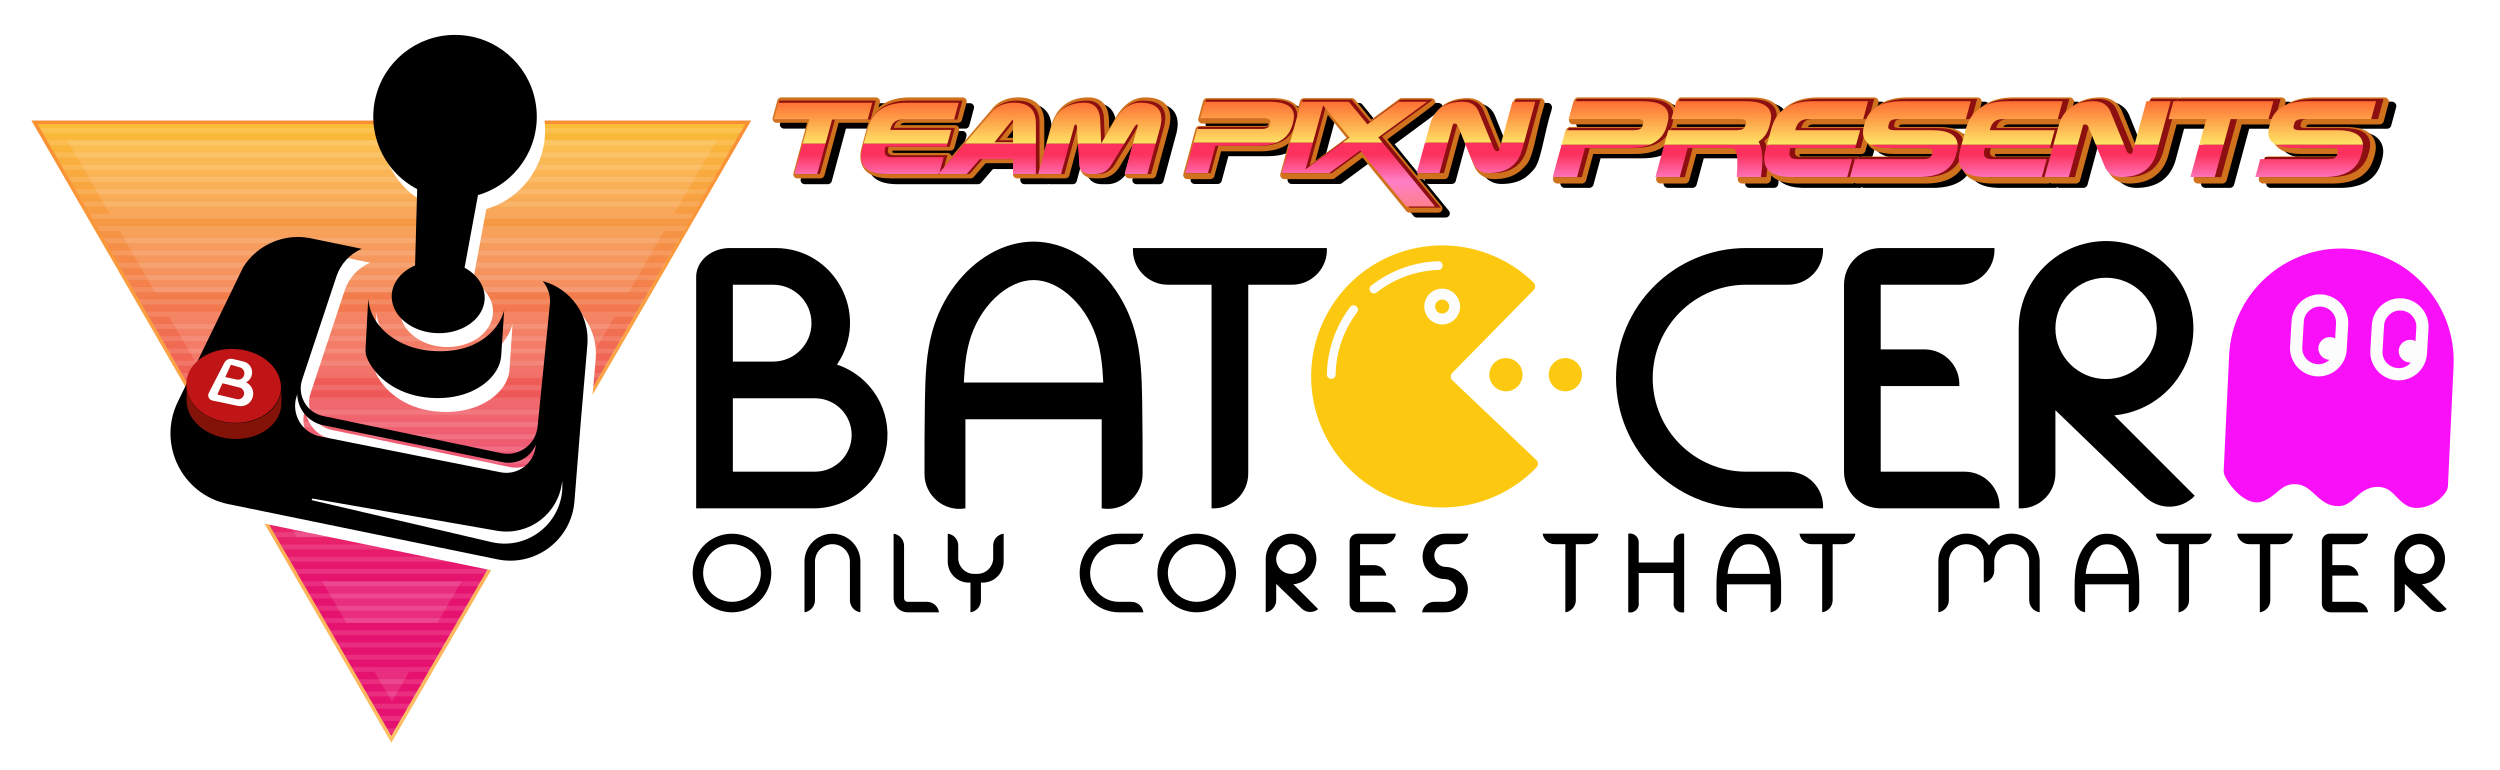 <?xml version="1.0" encoding="UTF-8" standalone="no"?>
<!-- Created by ERK -->

<svg
   width="1430.945mm"
   height="440.944mm"
   viewBox="0 0 1430.945 440.944"
   version="1.1"
   id="svg1"
   inkscape:version="1.4 (86a8ad7, 2024-10-11)"
   xml:space="preserve"
   sodipodi:docname="pixnbatocera.svg"
   inkscape:export-filename="batocera_v2.png"
   inkscape:export-xdpi="96"
   inkscape:export-ydpi="96"
   xmlns:inkscape="http://www.inkscape.org/namespaces/inkscape"
   xmlns:sodipodi="http://sodipodi.sourceforge.net/DTD/sodipodi-0.dtd"
   xmlns:xlink="http://www.w3.org/1999/xlink"
   xmlns="http://www.w3.org/2000/svg"
   xmlns:svg="http://www.w3.org/2000/svg"><sodipodi:namedview
     id="namedview1"
     pagecolor="#ffffff"
     bordercolor="#000000"
     borderopacity="0.25"
     inkscape:showpageshadow="2"
     inkscape:pageopacity="0.0"
     inkscape:pagecheckerboard="true"
     inkscape:deskcolor="#d1d1d1"
     inkscape:document-units="mm"
     inkscape:zoom="0.36129693"
     inkscape:cx="2704.147"
     inkscape:cy="834.49367"
     inkscape:window-width="3840"
     inkscape:window-height="2066"
     inkscape:window-x="-11"
     inkscape:window-y="-11"
     inkscape:window-maximized="1"
     inkscape:current-layer="svg1" /><defs
     id="defs1"><linearGradient
       id="linearGradient18"
       inkscape:collect="always"><stop
         style="stop-color:#fbbd38;stop-opacity:1;"
         offset="0"
         id="stop18" /><stop
         style="stop-color:#e6126f;stop-opacity:1;"
         offset="1"
         id="stop19" /></linearGradient><linearGradient
       id="linearGradient16"
       inkscape:collect="always"><stop
         style="stop-color:#f98d2e;stop-opacity:0.98;"
         offset="0"
         id="stop16" /><stop
         style="stop-color:#fdbf64;stop-opacity:0.996;"
         offset="1"
         id="stop17" /></linearGradient><marker
       id="DistanceX"
       orient="auto"
       refX="0"
       refY="0"
       style="overflow:visible"><path
         d="M 3,-3 -3,3 M 0,-5 V 5"
         style="stroke:#000000;stroke-width:0.5"
         id="path1" /></marker><pattern
       id="Hatch"
       patternUnits="userSpaceOnUse"
       width="8"
       height="8"
       x="0"
       y="0"><path
         d="M8 4 l-4,4"
         stroke="#000000"
         stroke-width="0.25"
         linecap="square"
         id="path2" /><path
         d="M6 2 l-4,4"
         stroke="#000000"
         stroke-width="0.25"
         linecap="square"
         id="path3" /><path
         d="M4 0 l-4,4"
         stroke="#000000"
         stroke-width="0.25"
         linecap="square"
         id="path4" /></pattern><symbol
       id="*Model_Space" /><symbol
       id="*Paper_Space" /><symbol
       id="*Paper_Space0" /><marker
       id="DistanceX-0"
       orient="auto"
       refX="0"
       refY="0"
       style="overflow:visible"><path
         d="M 3,-3 -3,3 M 0,-5 V 5"
         style="stroke:#000000;stroke-width:0.5"
         id="path1-9" /></marker><pattern
       id="Hatch-4"
       patternUnits="userSpaceOnUse"
       width="8"
       height="8"
       x="0"
       y="0"><path
         d="M8 4 l-4,4"
         stroke="#000000"
         stroke-width="0.25"
         linecap="square"
         id="path2-8" /><path
         d="M6 2 l-4,4"
         stroke="#000000"
         stroke-width="0.25"
         linecap="square"
         id="path3-8" /><path
         d="M4 0 l-4,4"
         stroke="#000000"
         stroke-width="0.25"
         linecap="square"
         id="path4-2" /></pattern><symbol
       id="*Model_Space-4" /><symbol
       id="*Paper_Space-5" /><symbol
       id="*Paper_Space0-5" /><marker
       id="DistanceX-2"
       orient="auto"
       refX="0"
       refY="0"
       style="overflow:visible"><path
         d="M 3,-3 -3,3 M 0,-5 V 5"
         style="stroke:#000000;stroke-width:0.5"
         id="path1-7" /></marker><pattern
       id="Hatch-6"
       patternUnits="userSpaceOnUse"
       width="8"
       height="8"
       x="0"
       y="0"><path
         d="M8 4 l-4,4"
         stroke="#000000"
         stroke-width="0.25"
         linecap="square"
         id="path2-1" /><path
         d="M6 2 l-4,4"
         stroke="#000000"
         stroke-width="0.25"
         linecap="square"
         id="path3-4" /><path
         d="M4 0 l-4,4"
         stroke="#000000"
         stroke-width="0.25"
         linecap="square"
         id="path4-23" /></pattern><symbol
       id="*Model_Space-2" /><symbol
       id="*Paper_Space-2" /><symbol
       id="*Paper_Space0-1" /><marker
       id="DistanceX-7"
       orient="auto"
       refX="0"
       refY="0"
       style="overflow:visible"><path
         d="M 3,-3 -3,3 M 0,-5 V 5"
         style="stroke:#000000;stroke-width:0.5"
         id="path1-4" /></marker><pattern
       id="Hatch-2"
       patternUnits="userSpaceOnUse"
       width="8"
       height="8"
       x="0"
       y="0"><path
         d="M8 4 l-4,4"
         stroke="#000000"
         stroke-width="0.25"
         linecap="square"
         id="path2-7" /><path
         d="M6 2 l-4,4"
         stroke="#000000"
         stroke-width="0.25"
         linecap="square"
         id="path3-7" /><path
         d="M4 0 l-4,4"
         stroke="#000000"
         stroke-width="0.25"
         linecap="square"
         id="path4-9" /></pattern><symbol
       id="*Model_Space-3" /><symbol
       id="*Paper_Space-1" /><symbol
       id="*Paper_Space0-9" /><linearGradient
       inkscape:collect="always"
       xlink:href="#linearGradient16"
       id="linearGradient17"
       x1="223.972"
       y1="68.658"
       x2="223.972"
       y2="425.959"
       gradientUnits="userSpaceOnUse" /><linearGradient
       inkscape:collect="always"
       xlink:href="#linearGradient18"
       id="linearGradient19"
       x1="223.972"
       y1="70.348"
       x2="223.972"
       y2="332.331"
       gradientUnits="userSpaceOnUse" /><marker
       id="DistanceX-09"
       orient="auto"
       refX="0.0"
       refY="0.0"
       style="overflow:visible"><path
         d="M 3,-3 L -3,3 M 0,-5 L  0,5"
         style="stroke:#000000; stroke-width:0.5"
         id="path1-48" /></marker><pattern
       id="Hatch-8"
       patternUnits="userSpaceOnUse"
       width="8"
       height="8"
       x="0"
       y="0"><path
         d="M8 4 l-4,4"
         stroke="#000000"
         stroke-width="0.25"
         linecap="square"
         id="path2-2" /><path
         d="M6 2 l-4,4"
         stroke="#000000"
         stroke-width="0.25"
         linecap="square"
         id="path3-45" /><path
         d="M4 0 l-4,4"
         stroke="#000000"
         stroke-width="0.25"
         linecap="square"
         id="path4-5" /></pattern><symbol
       id="*Model_Space-1" /><symbol
       id="*Paper_Space-7" /><symbol
       id="*Paper_Space0-11" /><marker
       id="DistanceX-9"
       orient="auto"
       refX="0.0"
       refY="0.0"
       style="overflow:visible"><path
         d="M 3,-3 L -3,3 M 0,-5 L  0,5"
         style="stroke:#000000; stroke-width:0.5"
         id="path1-3" /></marker><pattern
       id="Hatch-1"
       patternUnits="userSpaceOnUse"
       width="8"
       height="8"
       x="0"
       y="0"><path
         d="M8 4 l-4,4"
         stroke="#000000"
         stroke-width="0.25"
         linecap="square"
         id="path2-9" /><path
         d="M6 2 l-4,4"
         stroke="#000000"
         stroke-width="0.25"
         linecap="square"
         id="path3-86" /><path
         d="M4 0 l-4,4"
         stroke="#000000"
         stroke-width="0.25"
         linecap="square"
         id="path4-50" /></pattern><symbol
       id="*Model_Space-28" /><symbol
       id="*Paper_Space-6" /><symbol
       id="*Paper_Space0-0" /><filter
       inkscape:collect="always"
       style="color-interpolation-filters:sRGB"
       id="filter185"
       x="-0.004"
       y="-0.062"
       width="1.009"
       height="1.124"><feGaussianBlur
         inkscape:collect="always"
         stdDeviation="1.46"
         id="feGaussianBlur185" /></filter><linearGradient
       inkscape:collect="always"
       xlink:href="#linearGradient296"
       id="linearGradient297"
       x1="5450.73"
       y1="166.595"
       x2="5450.73"
       y2="339.643"
       gradientUnits="userSpaceOnUse" /><linearGradient
       id="linearGradient296"
       inkscape:collect="always"><stop
         style="stop-color:#fc315d;stop-opacity:1;"
         offset="0.134"
         id="stop296" /><stop
         style="stop-color:#fe7ec7;stop-opacity:1;"
         offset="0.532"
         id="stop298" /><stop
         style="stop-color:#fe8080;stop-opacity:1;"
         offset="1"
         id="stop297" /></linearGradient><linearGradient
       inkscape:collect="always"
       xlink:href="#linearGradient246"
       id="linearGradient247"
       x1="5391.143"
       y1="50.609"
       x2="5391.143"
       y2="163.149"
       gradientUnits="userSpaceOnUse" /><linearGradient
       id="linearGradient246"
       inkscape:collect="always"><stop
         style="stop-color:#fd6c32;stop-opacity:1;"
         offset="0"
         id="stop246" /><stop
         style="stop-color:#ffe365;stop-opacity:1;"
         offset="1"
         id="stop247" /></linearGradient></defs><g
     id="g1"
     inkscape:label="Border"
     style="display:none"><path
       id="path9"
       style="display:inline;fill:none;stroke:#000000;stroke-width:3.571;stroke-linecap:round"
       inkscape:label="Border"
       transform="matrix(0.265,0,0,0.265,15.472,128.473)"
       d="M -56.693,1179.21 H 5348.03 V -483.78 H -56.693 Z"
       sodipodi:nodetypes="ccccc" /></g><path
     id="path14-8"
     style="display:inline;fill:url(#linearGradient17);stroke:none;stroke-width:0.945;stroke-linecap:round;fill-opacity:1;stroke-dasharray:none"
     d="M 429.971,68.973 H 17.972 L 223.972,425.174 Z"
     inkscape:label="Triangle1"
     sodipodi:nodetypes="cccc" /><path
     id="path11-0"
     style="display:inline;fill:url(#linearGradient19);stroke:none;stroke-width:0.945;stroke-linecap:round;fill-opacity:1"
     d="M 223.972,421.178 426.505,70.972 H 21.439 Z"
     inkscape:label="Triangle2"
     sodipodi:nodetypes="cccc" /><g
     inkscape:label="TriangleHighlight"
     id="g31"
     transform="matrix(0.265,0,0,0.265,15.472,128.473)"
     style="stroke:none;fill:#ffffff;fill-opacity:0.12"><g
       inkscape:label="TriangleOrangeHighlights"
       id="g208"
       transform="translate(0)"
       style="display:inline;stroke:none;fill:#ffffff;fill-opacity:0.12"><path
         id="path8-6"
         style="fill:#ffffff;stroke:none;stroke-width:3.571;stroke-linecap:round;fill-opacity:0.12"
         d="m 27.799,-208.252 6.12,10.583 H 1542.14 l 6.12,-10.583 z"
         sodipodi:nodetypes="ccccc"
         inkscape:label="1" /><path
         id="path12"
         style="fill:#ffffff;stroke:none;stroke-width:3.571;stroke-linecap:round;fill-opacity:0.12"
         d="m 43.099,-181.795 6.12,10.582 H 1526.84 l 6.12,-10.582 z"
         sodipodi:nodetypes="ccccc"
         inkscape:label="2" /><path
         id="path16-1"
         style="fill:#ffffff;stroke:none;stroke-width:3.571;stroke-linecap:round;fill-opacity:0.12"
         d="m 58.4,-155.339 6.12,10.583 h 1447.02 l 6.12,-10.583 z"
         sodipodi:nodetypes="ccccc"
         inkscape:label="3" /><path
         id="path20"
         style="fill:#ffffff;stroke:none;stroke-width:3.571;stroke-linecap:round;fill-opacity:0.12"
         d="m 73.7,-128.882 6.12,10.583 H 1496.24 l 6.12,-10.583 z"
         sodipodi:nodetypes="ccccc"
         inkscape:label="4" /><path
         id="path24-8"
         style="fill:#ffffff;stroke:none;stroke-width:3.571;stroke-linecap:round;fill-opacity:0.12"
         d="m 89.001,-102.425 6.12,10.582 H 1480.94 l 6.12,-10.582 z"
         sodipodi:nodetypes="ccccc"
         inkscape:label="5" /><path
         id="path28"
         style="fill:#ffffff;stroke:none;stroke-width:3.571;stroke-linecap:round;fill-opacity:0.12"
         d="M 1465.64,-65.386 H 110.422 l -6.12,-10.583 H 1471.76 Z"
         sodipodi:nodetypes="ccccc"
         inkscape:label="6" /><path
         id="path32"
         style="fill:#ffffff;stroke:none;stroke-width:3.571;stroke-linecap:round;fill-opacity:0.12"
         d="m 119.602,-49.512 6.12,10.583 H 1450.34 l 6.12,-10.583 z"
         sodipodi:nodetypes="ccccc"
         inkscape:label="7" /><path
         id="path36"
         style="fill:#ffffff;stroke:none;stroke-width:3.571;stroke-linecap:round;fill-opacity:0.12"
         d="m 134.903,-23.055 6.12,10.583 H 1435.04 l 6.12,-10.583 z"
         sodipodi:nodetypes="ccccc"
         inkscape:label="8" /><path
         id="path40"
         style="fill:#ffffff;stroke:none;stroke-width:3.571;stroke-linecap:round;fill-opacity:0.12"
         d="m 150.203,3.402 6.121,10.583 H 1419.74 l 6.12,-10.583 z"
         sodipodi:nodetypes="ccccc"
         inkscape:label="9" /><path
         id="path44"
         style="fill:#ffffff;stroke:none;stroke-width:3.571;stroke-linecap:round;fill-opacity:0.12"
         d="m 165.504,29.858 6.12,10.583 H 1404.44 l 6.12,-10.583 z"
         sodipodi:nodetypes="ccccc"
         inkscape:label="10" /><path
         id="path48"
         style="fill:#ffffff;stroke:none;stroke-width:3.571;stroke-linecap:round;fill-opacity:0.12"
         d="m 180.805,56.315 6.12,10.583 H 1389.14 l 6.12,-10.583 z"
         sodipodi:nodetypes="ccccc"
         inkscape:label="11" /><path
         id="path52-8"
         style="fill:#ffffff;stroke:none;stroke-width:3.571;stroke-linecap:round;fill-opacity:0.12"
         d="m 196.105,82.772 6.12,10.583 H 1373.84 l 6.12,-10.583 z"
         sodipodi:nodetypes="ccccc"
         inkscape:label="12" /><path
         id="path56-9"
         style="fill:#ffffff;stroke:none;stroke-width:3.571;stroke-linecap:round;fill-opacity:0.12"
         d="m 211.406,109.228 6.12,10.583 H 1358.54 l 6.12,-10.583 z"
         sodipodi:nodetypes="ccccc"
         inkscape:label="13" /><path
         id="path60-2"
         style="fill:#ffffff;stroke:none;stroke-width:3.571;stroke-linecap:round;fill-opacity:0.12"
         d="m 226.706,135.685 6.121,10.583 H 1343.24 l 6.12,-10.583 z"
         sodipodi:nodetypes="ccccc"
         inkscape:label="14" /><path
         id="path64-4"
         style="fill:#ffffff;stroke:none;stroke-width:3.571;stroke-linecap:round;fill-opacity:0.12"
         d="m 242.007,162.142 6.12,10.582 H 1327.94 l 6.12,-10.582 z"
         sodipodi:nodetypes="ccccc"
         inkscape:label="15" /><path
         id="path68"
         style="fill:#ffffff;stroke:none;stroke-width:3.571;stroke-linecap:round;fill-opacity:0.12"
         d="m 257.308,188.598 6.12,10.583 H 1312.64 l 6.12,-10.583 z"
         sodipodi:nodetypes="ccccc"
         inkscape:label="16" /><path
         id="path72-3"
         style="fill:#ffffff;stroke:none;stroke-width:3.571;stroke-linecap:round;fill-opacity:0.12"
         d="m 272.608,215.055 6.121,10.583 H 1297.33 l 6.12,-10.583 z"
         sodipodi:nodetypes="ccccc"
         inkscape:label="17" /><path
         id="path76"
         style="fill:#ffffff;stroke:none;stroke-width:3.571;stroke-linecap:round;fill-opacity:0.12"
         d="m 287.909,241.512 6.12,10.582 h 988.001 l 6.12,-10.582 z"
         sodipodi:nodetypes="ccccc"
         inkscape:label="18" /><path
         id="path80"
         style="fill:#ffffff;stroke:none;stroke-width:3.571;stroke-linecap:round;fill-opacity:0.12"
         d="m 303.21,267.969 6.12,10.582 h 957.4 l 6.12,-10.582 z"
         sodipodi:nodetypes="ccccc"
         inkscape:label="19" /><path
         id="path84"
         style="fill:#ffffff;stroke:none;stroke-width:3.571;stroke-linecap:round;fill-opacity:0.12"
         d="m 318.51,294.425 6.12,10.583 h 926.8 l 6.12,-10.583 z"
         sodipodi:nodetypes="ccccc"
         inkscape:label="20" /><path
         id="path88"
         style="fill:#ffffff;stroke:none;stroke-width:3.571;stroke-linecap:round;fill-opacity:0.12"
         d="m 333.811,320.882 6.12,10.583 h 896.199 l 6.12,-10.583 z"
         sodipodi:nodetypes="ccccc"
         inkscape:label="21" /><path
         id="path92"
         style="fill:#ffffff;stroke:none;stroke-width:3.571;stroke-linecap:round;fill-opacity:0.12"
         d="m 349.111,347.339 6.121,10.582 h 865.598 l 6.12,-10.582 z"
         sodipodi:nodetypes="ccccc"
         inkscape:label="22" /><path
         id="path96"
         style="fill:#ffffff;stroke:none;stroke-width:3.571;stroke-linecap:round;fill-opacity:0.12"
         d="m 364.412,373.795 6.12,10.583 h 834.998 l 6.12,-10.583 z"
         sodipodi:nodetypes="ccccc"
         inkscape:label="23" /><path
         id="path100"
         style="fill:#ffffff;stroke:none;stroke-width:3.571;stroke-linecap:round;fill-opacity:0.12"
         d="m 379.713,400.252 6.12,10.583 h 804.397 l 6.12,-10.583 z"
         sodipodi:nodetypes="ccccc"
         inkscape:label="24" /><path
         id="path104"
         style="fill:#ffffff;stroke:none;stroke-width:3.571;stroke-linecap:round;fill-opacity:0.12"
         d="m 395.013,426.709 6.12,10.582 h 773.797 l 6.12,-10.582 z"
         sodipodi:nodetypes="ccccc"
         inkscape:label="25" /><path
         id="path108"
         style="fill:#ffffff;stroke:none;stroke-width:3.571;stroke-linecap:round;fill-opacity:0.12"
         d="m 410.314,453.165 6.12,10.583 h 743.196 l 6.12,-10.583 z"
         sodipodi:nodetypes="ccccc"
         inkscape:label="26" /><path
         id="path112"
         style="fill:#ffffff;stroke:none;stroke-width:3.571;stroke-linecap:round;fill-opacity:0.12"
         d="m 425.614,479.622 6.121,10.583 h 712.595 l 6.12,-10.583 z"
         sodipodi:nodetypes="ccccc"
         inkscape:label="27" /><path
         id="path116-1"
         style="fill:#ffffff;stroke:none;stroke-width:3.571;stroke-linecap:round;fill-opacity:0.12"
         d="m 440.915,506.079 6.12,10.582 h 681.995 l 6.12,-10.582 z"
         sodipodi:nodetypes="ccccc"
         inkscape:label="28" /><path
         id="path120"
         style="fill:#ffffff;stroke:none;stroke-width:3.571;stroke-linecap:round;fill-opacity:0.12"
         d="m 456.216,532.535 6.12,10.583 h 651.394 l 6.12,-10.583 z"
         sodipodi:nodetypes="ccccc"
         inkscape:label="29" /><path
         id="path124"
         style="fill:#ffffff;stroke:none;stroke-width:3.571;stroke-linecap:round;fill-opacity:0.12"
         d="m 471.516,558.992 6.121,10.583 h 620.793 l 6.12,-10.583 z"
         sodipodi:nodetypes="ccccc"
         inkscape:label="30" /><path
         id="path128"
         style="fill:#ffffff;stroke:none;stroke-width:3.571;stroke-linecap:round;fill-opacity:0.12"
         d="m 486.817,585.449 6.12,10.582 h 590.193 l 6.12,-10.582 z"
         sodipodi:nodetypes="ccccc"
         inkscape:label="31" /><path
         id="path132"
         style="fill:#ffffff;stroke:none;stroke-width:3.571;stroke-linecap:round;fill-opacity:0.12"
         d="m 502.118,611.906 6.12,10.582 h 559.592 l 6.12,-10.582 z"
         sodipodi:nodetypes="ccccc"
         inkscape:label="32" /><path
         id="path136"
         style="fill:#ffffff;stroke:none;stroke-width:3.571;stroke-linecap:round;fill-opacity:0.12"
         d="m 517.418,638.362 6.12,10.583 h 528.982 l 6.12,-10.583 z"
         sodipodi:nodetypes="ccccc"
         inkscape:label="33" /><path
         id="path140"
         style="fill:#ffffff;stroke:none;stroke-width:3.571;stroke-linecap:round;fill-opacity:0.12"
         d="m 532.719,664.819 6.12,10.583 h 498.381 l 6.12,-10.583 z"
         sodipodi:nodetypes="ccccc"
         inkscape:label="34" /><path
         id="path144"
         style="fill:#ffffff;stroke:none;stroke-width:3.571;stroke-linecap:round;fill-opacity:0.12"
         d="m 548.019,691.276 6.121,10.582 h 467.78 l 6.12,-10.582 z"
         sodipodi:nodetypes="ccccc"
         inkscape:label="35" /><path
         id="path148"
         style="fill:#ffffff;stroke:none;stroke-width:3.571;stroke-linecap:round;fill-opacity:0.12"
         d="m 563.32,717.732 6.12,10.583 h 437.18 l 6.12,-10.583 z"
         sodipodi:nodetypes="ccccc"
         inkscape:label="36" /><path
         id="path152"
         style="fill:#ffffff;stroke:none;stroke-width:3.571;stroke-linecap:round;fill-opacity:0.12"
         d="m 578.621,744.189 6.12,10.583 h 406.581 l 6.12,-10.583 z"
         sodipodi:nodetypes="ccccc"
         inkscape:label="37" /><path
         id="path156"
         style="fill:#ffffff;stroke:none;stroke-width:3.571;stroke-linecap:round;fill-opacity:0.12"
         d="m 593.921,770.646 6.12,10.582 h 375.981 l 6.12,-10.582 z"
         sodipodi:nodetypes="ccccc"
         inkscape:label="38" /><path
         id="path160"
         style="fill:#ffffff;stroke:none;stroke-width:3.571;stroke-linecap:round;fill-opacity:0.12"
         d="m 609.222,797.102 6.12,10.583 h 345.379 l 6.12,-10.583 z"
         sodipodi:nodetypes="ccccc"
         inkscape:label="39" /><path
         id="path164"
         style="fill:#ffffff;stroke:none;stroke-width:3.571;stroke-linecap:round;fill-opacity:0.12"
         d="m 624.522,823.559 6.121,10.583 H 945.42 l 6.121,-10.583 z"
         sodipodi:nodetypes="ccccc"
         inkscape:label="40" /><path
         id="path168-4"
         style="fill:#ffffff;stroke:none;stroke-width:3.571;stroke-linecap:round;fill-opacity:0.12"
         d="m 639.823,850.016 6.12,10.582 H 930.12 l 6.12,-10.582 z"
         sodipodi:nodetypes="ccccc"
         inkscape:label="41" /><path
         id="path172"
         style="fill:#ffffff;stroke:none;stroke-width:3.571;stroke-linecap:round;fill-opacity:0.12"
         d="m 655.124,876.472 6.12,10.583 h 253.575 l 6.12,-10.583 z"
         sodipodi:nodetypes="ccccc"
         inkscape:label="42" /><path
         id="path176"
         style="fill:#ffffff;stroke:none;stroke-width:3.571;stroke-linecap:round;fill-opacity:0.12"
         d="m 670.424,902.929 6.121,10.583 h 222.973 l 6.121,-10.583 z"
         sodipodi:nodetypes="ccccc"
         inkscape:label="43" /><path
         id="path180"
         style="fill:#ffffff;stroke:none;stroke-width:3.571;stroke-linecap:round;fill-opacity:0.12"
         d="m 685.725,929.386 6.12,10.583 h 192.373 l 6.12,-10.583 z"
         sodipodi:nodetypes="ccccc"
         inkscape:label="44" /><path
         id="path184"
         style="fill:#ffffff;stroke:none;stroke-width:3.571;stroke-linecap:round;fill-opacity:0.12"
         d="m 701.026,955.843 6.12,10.582 h 161.771 l 6.12,-10.582 z"
         sodipodi:nodetypes="ccccc"
         inkscape:label="45" /><path
         id="path188"
         style="fill:#ffffff;stroke:none;stroke-width:3.571;stroke-linecap:round;fill-opacity:0.12"
         d="m 716.326,982.299 6.12,10.583 h 131.171 l 6.12,-10.583 z"
         sodipodi:nodetypes="ccccc"
         inkscape:label="46" /><path
         id="path192"
         style="fill:#ffffff;stroke:none;stroke-width:3.571;stroke-linecap:round;fill-opacity:0.12"
         d="m 731.627,1008.76 6.12,10.58 h 100.569 l 6.12,-10.58 z"
         sodipodi:nodetypes="ccccc"
         inkscape:label="47" /><path
         id="path196"
         style="fill:#ffffff;stroke:none;stroke-width:3.571;stroke-linecap:round;fill-opacity:0.12"
         d="m 746.927,1035.21 6.121,10.59 h 69.967 l 6.121,-10.59 z"
         sodipodi:nodetypes="ccccc"
         inkscape:label="48" /><path
         id="path200"
         style="fill:#ffffff;stroke:none;stroke-width:3.571;stroke-linecap:round;fill-opacity:0.12"
         d="m 762.228,1061.67 6.12,10.58 h 39.367 l 6.12,-10.58 z"
         sodipodi:nodetypes="ccccc"
         inkscape:label="49" /><path
         id="path204"
         style="fill:#ffffff;stroke:none;stroke-width:3.571;stroke-linecap:round;fill-opacity:0.12"
         d="m 777.529,1088.13 6.12,10.58 h 8.765 l 6.12,-10.58 z"
         sodipodi:nodetypes="ccccc"
         inkscape:label="50" /></g><path
       id="path8-65"
       style="fill:#ffffff;stroke:none;stroke-width:3.571;stroke-linecap:round;fill-opacity:0.12"
       d="M 1489.3,-181.795 H 86.76 L 178.563,-23.055 H 1397.5 Z"
       inkscape:label="Highlight1"
       sodipodi:nodetypes="ccccc" /><path
       id="path12-6"
       style="fill:#ffffff;stroke:none;stroke-width:3.571;stroke-linecap:round;fill-opacity:0.12"
       d="m 1299.58,146.268 76.5,-132.284 H 199.984 l 76.503,132.284 z"
       inkscape:label="Highlight2"
       sodipodi:nodetypes="ccccc" /><path
       id="path16-9"
       style="fill:#ffffff;stroke:none;stroke-width:3.571;stroke-linecap:round;fill-opacity:0.12"
       d="M 1268.97,199.181 H 307.089 l 70.382,121.701 h 821.119 z"
       inkscape:label="Highlight3"
       sodipodi:nodetypes="ccccc" /><path
       id="path20-6"
       style="fill:#ffffff;stroke:none;stroke-width:3.571;stroke-linecap:round;fill-opacity:0.12"
       d="M 1161.87,384.378 993.563,675.402 H 582.5 L 414.193,384.378 Z"
       inkscape:label="Highlight4"
       sodipodi:nodetypes="ccccc" /><path
       id="path24-84"
       style="fill:#ffffff;stroke:none;stroke-width:3.571;stroke-linecap:round;fill-opacity:0.12"
       d="m 886.459,860.598 52.022,-89.952 H 637.582 l 52.022,89.952 z"
       inkscape:label="Highlight5"
       sodipodi:nodetypes="ccccc" /><path
       id="path27-3"
       style="fill:#ffffff;stroke:none;stroke-width:3.571;stroke-linecap:round;fill-opacity:0.12"
       d="m 788.031,1030.79 -37.225,-64.365 h 74.451 z"
       inkscape:label="Highlight6"
       sodipodi:nodetypes="cccc" /></g><g
     id="g23"
     inkscape:label="Controller"><g
       id="g25"
       style="display:inline;fill:#ffffff"
       transform="translate(4.763,7.938)"
       inkscape:label="ControllerShadow"><path
         id="path23"
         style="fill:#ffffff;fill-opacity:1;stroke:none;stroke-width:0.945;stroke-linecap:round"
         d="m 265.905,153.218 c 9.77,5.352 13.914,15.018 10.162,23.704 -3.752,8.685 -14.494,14.294 -26.344,13.756 -11.849,-0.538 -21.947,-7.092 -24.763,-16.076 -2.816,-8.983 2.33,-18.228 12.619,-22.67 l 1.199,-43.7 c -19.861,-10.38 -29.576,-33.384 -23.167,-54.855 6.409,-21.471 27.141,-35.378 49.442,-33.175 22.301,2.204 39.911,19.9 41.994,42.21 2.083,22.31 -11.946,42.968 -33.455,49.26 z"
         inkscape:label="ControllerStick"
         sodipodi:nodetypes="csssccssscc" /><path
         id="path24"
         style="fill:#ffffff;fill-opacity:1;stroke:none;stroke-width:0.945;stroke-linecap:round"
         d="m 280.952,216.248 c -3.121,3.38 -7.015,5.967 -11.201,7.818 -6.425,2.842 -13.538,3.948 -20.624,3.776 -7.745,-0.189 -15.459,-1.906 -22.247,-5.5 -5.944,-3.147 -11.179,-7.733 -14.807,-13.547 -1.677,-2.687 -3.011,-5.636 -2.842,-8.829 l 1.542,-29.021 c 0.884,12.065 9.758,21.181 20.228,25.907 6.427,2.901 13.456,4.148 20.515,4.188 6.422,0.036 12.869,-0.926 18.731,-3.453 8.566,-3.694 15.885,-10.73 18.336,-19.994 l -1.707,25.934 c -0.325,4.941 -2.717,9.25 -5.924,12.722 z"
         inkscape:label="ControllerStickBase"
         sodipodi:nodetypes="sssssccsssccs" /><path
         d="m 169.498,135.666 c -12.13,0.324 -23.558,6.621 -30.246,17.176 l -37.506,77.216 c -11.766,24.223 2.444,53.043 28.824,58.457 l 154.137,31.64 c 21.714,4.457 42.413,-11.151 44.1,-33.254 2.275,-29.806 4.736,-59.598 7.384,-89.373 1.494,-16.796 -9.291,-32.238 -25.575,-36.617 3.116,3.642 4.608,8.4 4.129,13.169 l -7.038,70.133 c -1.024,10.205 -10.664,17.272 -20.704,15.179 L 184.977,238.12 c -9.44,-1.968 -15.055,-11.724 -12.016,-20.875 l 19.593,-58.989 c 2.357,-7.098 7.622,-12.857 14.48,-15.841 L 177.958,136.417 c -2.824,-0.582 -5.661,-0.826 -8.46,-0.751 z m 0.628,90.118 c 0.297,8.596 6.439,15.872 14.864,17.606 l 102.781,21.159 c 7.882,1.623 15.809,-2.572 18.9,-10.002 l -0.09,0.901 c -0.994,9.913 -10.314,16.813 -20.085,14.87 L 183.249,249.799 c -10.509,-2.089 -16.81,-12.917 -13.432,-23.085 z m -63.488,2.996 5.1e-4,0.612 c -0.004,-0.204 -0.005,-0.408 -5.1e-4,-0.612 z"
         style="display:inline;stroke-width:0.945;stroke-linecap:round;fill:#ffffff"
         id="path27"
         inkscape:label="Controller" /></g><g
       id="g26"
       inkscape:label="Controller"
       style="fill:#000000"><path
         id="path8-7"
         style="fill:#000000;stroke:none;stroke-width:0.945;stroke-linecap:round;fill-opacity:1"
         d="m 265.905,153.218 c 9.77,5.352 13.914,15.018 10.162,23.704 -3.752,8.685 -14.494,14.294 -26.344,13.756 -11.849,-0.538 -21.947,-7.092 -24.763,-16.076 -2.816,-8.983 2.33,-18.228 12.619,-22.67 l 1.199,-43.7 c -19.861,-10.38 -29.576,-33.384 -23.167,-54.855 6.409,-21.471 27.141,-35.378 49.442,-33.175 22.301,2.204 39.911,19.9 41.994,42.21 2.083,22.31 -11.946,42.968 -33.455,49.26 z"
         inkscape:label="ControllerStick"
         sodipodi:nodetypes="csssccssscc" /><path
         id="path42"
         style="fill:#000000;fill-opacity:1;stroke:none;stroke-width:0.945;stroke-linecap:round"
         d="m 280.952,216.248 c -3.121,3.38 -7.015,5.967 -11.201,7.818 -6.425,2.842 -13.538,3.948 -20.624,3.776 -7.745,-0.189 -15.459,-1.906 -22.247,-5.5 -5.944,-3.147 -11.179,-7.733 -14.807,-13.547 -1.677,-2.687 -3.011,-5.636 -2.842,-8.829 l 1.542,-29.021 c 0.884,12.065 9.758,21.181 20.228,25.907 6.427,2.901 13.456,4.148 20.515,4.188 6.422,0.036 12.869,-0.926 18.731,-3.453 8.566,-3.694 15.885,-10.73 18.336,-19.994 l -1.707,25.934 c -0.325,4.941 -2.717,9.25 -5.924,12.722 z"
         inkscape:label="ControllerStickBase"
         sodipodi:nodetypes="sssssccsssccs" /><path
         d="m 169.498,135.666 c -12.13,0.324 -23.558,6.621 -30.246,17.176 l -37.506,77.216 c -11.766,24.223 2.444,53.043 28.824,58.457 l 154.137,31.64 c 21.714,4.457 42.413,-11.151 44.1,-33.254 2.275,-29.806 4.736,-59.598 7.384,-89.373 1.494,-16.796 -9.291,-32.238 -25.575,-36.617 3.116,3.642 4.608,8.4 4.129,13.169 l -7.038,70.133 c -1.024,10.205 -10.664,17.272 -20.704,15.179 L 184.977,238.12 c -9.44,-1.968 -15.055,-11.724 -12.016,-20.875 l 19.593,-58.989 c 2.357,-7.098 7.622,-12.857 14.48,-15.841 L 177.958,136.417 c -2.824,-0.582 -5.661,-0.826 -8.46,-0.751 z m 0.628,90.118 c 0.297,8.596 6.439,15.872 14.864,17.606 l 102.781,21.159 c 7.882,1.623 15.809,-2.572 18.9,-10.002 l -0.09,0.901 c -0.994,9.913 -10.314,16.813 -20.085,14.87 L 183.249,249.799 c -10.509,-2.089 -16.81,-12.917 -13.432,-23.085 z m -63.488,2.996 5.1e-4,0.612 c -0.004,-0.204 -0.005,-0.408 -5.1e-4,-0.612 z"
         style="display:inline;fill:#000000;stroke-width:0.945;stroke-linecap:round"
         id="path26"
         inkscape:label="Controller" /></g><path
       id="path38"
       style="display:inline;fill:#ffffff;stroke:none;stroke-width:0.945;stroke-linecap:round;fill-opacity:1"
       d="M 284.411,303.782 179.014,285.389 c -0.639,-0.111 -0.831,0.833 -0.2,0.98 l 102.44,23.907 c 21.894,5.11 42.406,-12.621 40.518,-35.024 -1.746,18.588 -18.969,31.74 -37.361,28.53 z"
       inkscape:label="Swoosh"
       sodipodi:nodetypes="cccccc" /><path
       d="m 106.682,218.842 c -0.877,11.645 10.523,21.997 25.464,23.123 14.941,1.125 27.763,-7.402 28.641,-19.047 0.877,-11.645 -10.523,-21.997 -25.464,-23.123 -14.941,-1.125 -27.763,7.402 -28.641,19.047 z"
       style="fill:#bf1516;fill-opacity:1;stroke:none;stroke-width:0.945;stroke-linecap:round"
       id="path5"
       inkscape:label="ButtonTop"
       sodipodi:nodetypes="sssss" /><path
       id="path8-1"
       style="fill:#831308;fill-opacity:1;stroke:none;stroke-width:3.571;stroke-linecap:round"
       d="M 447.727,463.296 C 391.456,461.961 345.391,425.405 344.564,381.429 l -0.011,-35.172 c 0.007,44.186 45.868,81.353 102.433,83.014 56.566,1.661 102.415,-32.812 102.408,-76.998 v 34.015 c 3e-4,43.957 -45.397,78.343 -101.668,77.008 z"
       transform="matrix(0.265,0,0,0.265,15.472,128.473)"
       inkscape:label="ButtonSide"
       sodipodi:nodetypes="sccsccss" /><path
       d="m 132.092,205.341 c -1.54,0.032 -2.98,0.899 -3.709,2.318 l -8.883,17.281 c -0.905,1.762 0.115,3.902 2.053,4.308 l 14.761,3.092 c 3.558,0.745 7.11,-1.291 8.265,-4.738 1.154,-3.447 -0.455,-7.213 -3.744,-8.76 2.385,-1.219 3.757,-3.795 3.436,-6.454 -0.32,-2.659 -2.264,-4.836 -4.87,-5.454 l -6.234,-1.478 c -0.358,-0.085 -0.719,-0.122 -1.074,-0.115 z m 0.054,3.453 5.122,1.462 c 1.872,0.534 2.982,2.456 2.509,4.344 -0.472,1.888 -2.357,3.061 -4.26,2.652 l -6.582,-1.417 z m -4.817,10.567 9.822,2.49 c 1.816,0.46 2.919,2.3 2.47,4.119 -0.449,1.818 -2.282,2.934 -4.103,2.496 l -11.121,-2.673 z"
       style="fill:#ffffff;stroke:none;stroke-width:0.945;stroke-linecap:round;stroke-dasharray:none;stroke-opacity:1"
       id="path10"
       inkscape:label="B"
       sodipodi:nodetypes="cccccscssccccscccccsccc" /></g><g
     id="g22"
     inkscape:label="Batocera"><path
       d="m 417.472,141.973 c -10.546,0.154 -19,7.496 -19,16.5 l 5.2e-4,132.5 h 67.286 c 20.714,3e-5 38.367,-15.029 41.673,-35.477 3.306,-20.449 -8.714,-40.275 -28.373,-46.801 19.312,-28.333 -0.979,-66.721 -35.268,-66.721 z m 2,21 h 23 c 12.15,-4e-5 22,9.85 22,22 0,12.15 -9.85,22 -22,22 h -23 z m 0,65 h 47 c 11.598,0 21,9.402 21,21 0,11.598 -9.402,21 -21,21 h -47 z"
       style="fill:#000000;stroke:none;stroke-width:0.945;stroke-linecap:round"
       id="path15"
       inkscape:label="B" /><path
       id="path38-8"
       style="display:inline;fill:#000000;stroke:none;stroke-width:0.945;stroke-linecap:round;fill-opacity:1"
       d="m 591.581,160.292 c 1.866,0.014 3.712,0.238 5.559,0.666 1.847,0.428 3.695,1.062 5.551,1.912 1.857,0.85 3.722,1.915 5.555,3.187 1.833,1.272 3.634,2.749 5.354,4.398 1.72,1.649 3.359,3.468 4.872,5.405 1.512,1.936 2.898,3.989 4.146,6.135 1.248,2.146 2.36,4.384 3.326,6.693 0.483,1.155 0.93,2.327 1.337,3.508 0.408,1.181 0.776,2.37 1.112,3.588 0.335,1.217 0.638,2.462 0.911,3.745 0.274,1.283 0.519,2.605 0.738,3.961 0.437,2.713 0.765,5.567 1.009,8.548 0.153,1.871 0.273,3.792 0.368,5.757 0.019,0.391 0.037,0.784 0.055,1.179 h -79.787 c 0.017,-0.395 0.035,-0.788 0.054,-1.179 0.095,-1.965 0.215,-3.886 0.368,-5.757 0.244,-2.981 0.572,-5.835 1.009,-8.548 0.218,-1.357 0.464,-2.678 0.738,-3.961 0.274,-1.283 0.576,-2.528 0.911,-3.745 0.335,-1.217 0.704,-2.407 1.112,-3.588 0.408,-1.181 0.854,-2.353 1.337,-3.508 0.966,-2.309 2.077,-4.547 3.326,-6.693 1.248,-2.146 2.634,-4.198 4.146,-6.135 1.512,-1.936 3.152,-3.756 4.872,-5.405 1.72,-1.649 3.521,-3.126 5.354,-4.398 1.833,-1.272 3.699,-2.337 5.555,-3.187 1.857,-0.85 3.704,-1.483 5.551,-1.912 1.847,-0.428 3.693,-0.652 5.559,-0.666 m -44.644,2.56 c -6.077,7.928 -10.515,16.989 -13.208,26.475 -3.637,12.809 -4.091,26.393 -4.324,39.718 -0.251,14.358 -0.245,28.417 -0.245,42.223 0,12.414 11.191,21.829 23.422,19.705 l 4.5e-4,-51 77.999,0 -3e-5,51 c 12.231,2.124 23.421,-7.292 23.421,-19.705 0,-13.806 0.006,-27.865 -0.245,-42.223 -0.233,-13.326 -0.688,-26.909 -4.324,-39.718 -2.693,-9.486 -7.131,-18.547 -13.208,-26.475 -10.743,-14.015 -26.61,-24.487 -44.644,-24.56 -18.034,0.073 -33.9,10.545 -44.644,24.56 z"
       inkscape:label="A"
       sodipodi:nodetypes="cssssssssssssscccsssssssssssscssccccccccsscs" /><path
       id="path46-8"
       style="fill:#000000;stroke:none;stroke-width:0.945;stroke-linecap:round;fill-opacity:1"
       d="m 693.472,290.973 3e-5,-128 -25.025,-4e-5 c -11.439,-4e-5 -20.547,-9.576 -19.976,-21 H 759.473 c 0.572,11.424 -8.537,21 -19.976,21 l -25.025,4e-5 -2e-5,108.025 c -3e-5,11.438 -9.576,20.547 -21,19.975 z"
       inkscape:label="T"
       sodipodi:nodetypes="ccccccccc" /><g
       id="g19"
       inkscape:label="O"><path
         id="path52"
         style="display:inline;fill:#fcc810;fill-opacity:1;stroke:none;stroke-width:0.945;stroke-linecap:round"
         d="m 797.938,285.235 c -28.247,-11.149 -46.981,-38.232 -47.453,-68.597 -0.472,-30.364 17.411,-58.017 45.297,-70.039 27.886,-12.022 60.271,-6.04 82.024,15.15 1.19,1.16 1.211,3.066 0.046,4.252 l -46.601,47.422 c -1.176,1.196 -1.142,3.124 0.074,4.279 l 48.032,45.58 c 1.209,1.147 1.251,3.06 0.094,4.259 -21.083,21.857 -53.267,28.842 -81.513,17.693 z"
         sodipodi:nodetypes="sssccccccs"
         inkscape:label="PacMan" /><path
         id="path56"
         style="display:inline;fill:#fcfcfc;fill-opacity:1;stroke:none;stroke-width:0.945;stroke-linecap:round"
         d="m 764.482,214.407 c 0.225,-12.88 4.521,-25.358 12.274,-35.646 1.997,-2.661 -1.986,-5.663 -3.993,-3.009 -8.388,11.131 -13.037,24.632 -13.28,38.568 -0.058,3.333 4.941,3.42 4.999,0.087 z"
         sodipodi:nodetypes="ccccc"
         inkscape:label="PacManLine" /><path
         id="path60"
         style="display:inline;fill:#fcfcfc;fill-opacity:1;stroke:none;stroke-width:0.945;stroke-linecap:round"
         d="m 784.839,163.463 c -2.619,2.053 0.453,5.984 3.078,3.94 10.151,-7.931 22.552,-12.445 35.426,-12.894 3.327,-0.121 3.153,-5.109 -0.174,-4.997 -13.929,0.486 -27.347,5.37 -38.33,13.951 z"
         sodipodi:nodetypes="ccccc"
         inkscape:label="PacManLine" /><path
         d="m 835.722,175.472 a 10.25,10.25 0 0 0 -20.5,0 10.25,10.25 0 0 0 20.5,0 z"
         style="display:inline;fill:#fcfcfc;fill-opacity:1;stroke:none;stroke-width:0.945;stroke-linecap:round;stroke-dasharray:none"
         id="path61"
         inkscape:label="PacManEye" /><path
         d="m 829.472,175.472 a 4,4 0 0 0 -8,0 4,4 0 0 0 8,0 z"
         style="display:inline;fill:#fcc810;fill-opacity:1;stroke:none;stroke-width:0.945;stroke-linecap:round"
         id="path62"
         inkscape:label="PacManEye" /><path
         d="m 871.472,214.473 a 9.5,9.5 0 0 0 -19,0 9.5,9.5 0 0 0 19,0 z"
         style="display:inline;fill:#fcc810;fill-opacity:1;stroke:none;stroke-width:0.945;stroke-linecap:round"
         id="path63"
         inkscape:label="dot" /><path
         d="m 905.472,214.473 a 9.5,9.5 0 0 0 -19,0 9.5,9.5 0 0 0 19,0 z"
         style="display:inline;fill:#fcc810;fill-opacity:1;stroke:none;stroke-width:0.945;stroke-linecap:round"
         id="path64"
         inkscape:label="dot" /></g><path
       id="path72"
       style="fill:#000000;stroke:none;stroke-width:0.945;stroke-linecap:round;fill-opacity:1"
       d="m 1023.498,269.973 h -24.025 c -29.548,2e-5 -53.501,-23.953 -53.501,-53.5 0,-29.547 23.953,-53.5 53.5,-53.5 h 24.024 c 11.438,-3e-5 20.547,-9.576 19.974,-21 h -43.999 c -41.146,1e-5 -74.501,33.355 -74.501,74.5 0,41.145 33.355,74.5 74.5,74.5 h 43.999 c 0.573,-11.424 -8.536,-21 -19.974,-21 z"
       inkscape:label="C"
       sodipodi:nodetypes="ccsccccsccc" /><path
       id="path86"
       style="fill:#000000;stroke:none;stroke-width:0.945;stroke-linecap:round;fill-opacity:1"
       d="m 1076.473,290.973 c -11.598,3e-5 -21,-9.402 -21,-21 V 162.973 c -2e-4,-11.598 9.402,-21 21,-21 h 65.122 c 0.572,11.424 -8.536,21 -19.974,21 l -45.148,4e-5 v 37 l 25.024,3e-5 c 11.439,2e-5 20.547,9.576 19.976,21 l -45,-4e-5 v 49 l 48.025,2e-5 c 11.438,1e-5 20.547,9.576 19.976,21 z"
       inkscape:label="E"
       sodipodi:nodetypes="ccccccccccccccc" /><path
       d="m 1206.392,137.981 c -7.137,-0.133 -14.35,1.26 -21.139,4.262 -18.104,8.004 -29.781,25.935 -29.781,45.73 v 103 c 11.424,0.572 21,-8.537 21,-19.975 l -5e-4,-36.206 51.372,49.609 c 7.989,7.715 20.734,7.443 28.387,-0.605 l -46.046,-46.046 c 19.706,-1.865 36.457,-15.181 42.719,-33.958 6.262,-18.777 0.857,-39.481 -13.785,-52.801 -9.151,-8.326 -20.833,-12.787 -32.727,-13.009 z m -0.92,20.991 c 16.016,0 29,12.984 29,29 0,16.016 -12.984,29 -29,29 -16.016,0 -29,-12.984 -29,-29 0,-16.016 12.983,-29 29,-29 z"
       style="fill:#000000;stroke:none;stroke-width:0.945;stroke-linecap:round"
       id="path16"
       inkscape:label="R" /><g
       id="g20"
       inkscape:label="A"><path
         id="path106"
         style="fill:#f90ff8;stroke:none;stroke-width:0.945;stroke-linecap:round;fill-opacity:1"
         d="m 1404.363,209.557 c 1.662,-35.475 -25.746,-65.581 -61.221,-67.246 -35.474,-1.665 -65.583,25.74 -67.251,61.215 l -3.103,66.066 c -0.05,1.061 0.475,2.578 1.085,3.753 0.182,0.351 0.372,0.671 0.549,0.966 1,1.668 1.594,2.533 2.453,3.629 1.608,2.051 4.146,4.91 7.096,6.907 2.672,1.809 5.683,2.912 8.562,2.677 3.402,-0.278 6.62,-2.423 9.473,-4.755 2.279,-1.864 4.325,-3.847 6.936,-4.859 2.749,-1.066 6.124,-1.055 8.916,0 2.689,1.016 4.837,3.002 6.999,4.974 2.706,2.469 5.433,4.918 8.86,6.082 2.642,0.897 5.7,1.03 8.284,0.105 2.295,-0.822 4.216,-2.479 6.082,-4.142 2.141,-1.907 4.209,-3.821 6.816,-4.981 3.395,-1.51 7.703,-1.74 10.99,-0.25 2.726,1.236 4.749,3.655 6.969,5.876 1.804,1.805 3.738,3.479 5.981,4.37 4.339,1.724 9.836,0.517 14.197,-1.944 2.554,-1.442 4.718,-3.314 6.413,-5.671 0.872,-1.212 1.619,-2.552 1.687,-3.988 z"
         sodipodi:nodetypes="csccsssssssssssssssssscc"
         inkscape:label="Ghost" /><path
         id="path98"
         style="display:inline;fill:#fcfcfc;fill-opacity:1;stroke:none;stroke-width:0.945;stroke-linecap:round"
         d="m 1374.777,170.749 c -8.965,-0.534 -16.663,6.304 -17.188,15.269 l -0.862,14.474 c -0.535,8.959 6.295,16.654 15.254,17.188 8.959,0.534 16.654,-6.295 17.188,-15.254 l 0.862,-14.474 c 0.543,-8.964 -6.288,-16.669 -15.253,-17.203 z"
         sodipodi:nodetypes="sccsccs"
         inkscape:label="Eye" /><path
         id="path102"
         style="display:inline;fill:#fcfcfc;fill-opacity:1;stroke:none;stroke-width:0.945;stroke-linecap:round"
         d="m 1328.829,168.512 c -8.96,-0.534 -16.655,6.297 -17.188,15.256 l -0.862,14.474 c -0.533,8.958 6.296,16.652 15.254,17.186 8.958,0.534 16.653,-6.294 17.188,-15.252 l 0.862,-14.474 c 0.535,-8.96 -6.294,-16.656 -15.254,-17.19 z"
         sodipodi:nodetypes="sccsccs"
         inkscape:label="Eye" /><path
         id="path111"
         style="display:inline;fill:#f90ff8;fill-opacity:1;stroke:none;stroke-width:0.945;stroke-linecap:round"
         d="m 1336.593,193.726 c -3.698,-2.003 -8.296,-0.02 -9.377,4.045 -1.081,4.065 1.924,8.07 6.129,8.169 -6.094,5.746 -16.077,1.08 -15.578,-7.281 l 0.863,-14.474 c 0.299,-5.103 4.681,-8.996 9.784,-8.692 5.103,0.304 8.992,4.69 8.682,9.793 z"
         sodipodi:nodetypes="cscccscc"
         inkscape:label="Eye" /><path
         id="path116"
         style="display:inline;fill:#f90ff8;fill-opacity:1;stroke:none;stroke-width:0.945;stroke-linecap:round"
         d="m 1382.583,195.266 c -3.817,-2.067 -8.548,0.116 -9.453,4.361 -0.904,4.245 2.527,8.167 6.855,7.835 -5.759,6.752 -16.8,2.306 -16.271,-6.553 l 0.863,-14.474 c 0.295,-5.106 4.679,-9.004 9.785,-8.699 5.106,0.304 8.995,4.695 8.681,9.8 z"
         sodipodi:nodetypes="cscccscc"
         inkscape:label="Eye" /></g></g><g
     id="g21"
     inkscape:label="OnlyCoresThatMatter"
     style="fill:#000000"><path
       d="m 417.292,305.557 a 22.5,22.5 0 0 0 -20.819,22.416 22.5,22.5 0 0 0 45,0 22.5,22.5 0 0 0 -24.18,-22.416 z m 1.681,5.916 a 16.5,16.5 0 0 1 16.5,16.5 16.5,16.5 0 0 1 -33,0 16.5,16.5 0 0 1 16.5,-16.5 z"
       style="fill:#000000;stroke:none;stroke-width:0.945;stroke-linecap:round;fill-opacity:1;stroke-opacity:1"
       id="path11"
       inkscape:label="O" /><path
       id="path126"
       style="fill:#000000;stroke:none;stroke-width:0.945;stroke-linecap:round;fill-opacity:1;stroke-opacity:1"
       d="m 486.473,343.544 v -22.072 c -0.003,-5.521 -4.479,-9.996 -10,-9.996 -5.521,0 -9.998,4.474 -10,9.996 v 22.072 c -4.1e-4,3.48 -2.556,6.431 -6,6.928 v -29 c 0.01,-8.83 7.17,-15.982 16,-15.982 8.83,0 15.99,7.153 15.999,15.982 v 29 c -3.443,-0.497 -5.999,-3.449 -5.999,-6.928 z"
       sodipodi:nodetypes="ccsccccsccc"
       inkscape:label="N" /><path
       id="path134"
       style="fill:#000000;stroke:none;stroke-width:0.945;stroke-linecap:round;fill-opacity:1;stroke-opacity:1"
       d="m 519.472,344.473 h 11.517 c 3.31,0.212 6.016,2.717 6.482,6 h -18 c -4.418,10e-6 -8,-3.582 -7.999,-8 l 0,-37 c 3.443,0.497 5.999,3.449 5.999,6.928 l 0,30.072 c 3.7e-4,1.105 0.896,2 2,2 z"
       sodipodi:nodetypes="ccccccccc"
       inkscape:label="L" /><path
       id="path150"
       style="fill:#000000;fill-opacity:1;stroke:none;stroke-width:0.945;stroke-linecap:round;stroke-opacity:1"
       d="m 568.473,312.205 c -1.8e-4,-3.442 2.58,-6.338 6,-6.733 v 16 c -5.5e-4,6.627 -5.373,12 -12.001,12 l -1,-2e-5 2.7e-4,10.072 c 2.6e-4,3.48 -2.556,6.431 -6,6.928 l -6.6e-4,-17 -0.998,2e-5 c -6.628,3e-5 -12.001,-5.373 -12.001,-12 v -16 c 3.42,0.395 6,3.291 6,6.733 l 1e-5,7.267 c -2.4e-4,4.971 4.029,9 8.999,9 h 2 c 4.971,-7e-5 9,-4.03 9.001,-9 z"
       sodipodi:nodetypes="ccccccccccccccccc"
       inkscape:label="Y" /><path
       id="path158"
       style="fill:#000000;stroke:none;stroke-width:0.945;stroke-linecap:round;fill-opacity:1;stroke-opacity:1"
       d="m 617.972,327.973 c 0,-12.426 10.074,-22.5 22.499,-22.5 l 14.001,0 c -0.497,3.444 -3.449,6 -6.929,6 h -7.072 c -9.112,-6e-5 -16.499,7.387 -16.499,16.5 0,9.113 7.387,16.5 16.499,16.5 h 7.072 c 3.48,0 6.431,2.556 6.929,6 h -14.001 c -12.426,10e-6 -22.499,-10.074 -22.499,-22.5 z"
       sodipodi:nodetypes="sccccsccccs"
       inkscape:label="C" /><path
       d="m 683.291,305.535 a 22.5,22.5 0 0 0 -20.819,22.437 22.5,22.5 0 0 0 45,0 22.5,22.5 0 0 0 -24.181,-22.437 z m 1.681,5.937 a 16.5,16.5 0 0 1 16.5,16.5 16.5,16.5 0 0 1 -33,0 16.5,16.5 0 0 1 16.5,-16.5 z"
       style="fill:#000000;stroke:none;stroke-width:0.945;stroke-linecap:round;fill-opacity:1"
       id="path13"
       inkscape:label="O" /><path
       id="path168"
       style="fill:#000000;stroke:none;stroke-width:0.945;stroke-linecap:round;fill-opacity:1;stroke-opacity:1"
       d="m 745.074,348.325 -14.602,-14.1 2.9e-4,9.319 c 2.9e-4,3.48 -2.556,6.431 -5.999,6.928 V 319.973 c -6.6e-4,-12.609 14.98,-19.208 24.284,-10.7 9.304,8.508 4.068,24.017 -8.49,25.142 l 14.206,14.206 c -2.743,2.334 -6.808,2.206 -9.399,-0.296 z m 2.399,-28.353 c 0,-4.694 -3.806,-8.5 -8.5,-8.5 -4.694,0 -8.5,3.806 -8.5,8.5 0,4.694 3.806,8.5 8.5,8.5 4.694,0 8.5,-3.806 8.5,-8.5 z"
       sodipodi:nodetypes="cccccscccsssss"
       inkscape:label="R" /><path
       id="path182"
       style="fill:#000000;stroke:none;stroke-width:0.945;stroke-linecap:round;fill-opacity:1;stroke-opacity:1"
       d="m 786.545,323.473 c 3.479,0 6.431,2.556 6.927,6 l -15,-10e-6 v 15 h 13.571 c 3.48,0 6.432,2.556 6.929,6 h -21.548 c -2.743,-0.026 -4.952,-2.257 -4.952,-5 v -35.529 c 3.1e-4,-2.469 2.002,-4.471 4.471,-4.471 h 22.029 c -0.497,3.444 -3.449,6 -6.929,6 l -13.571,6e-5 v 12 z"
       sodipodi:nodetypes="ccccccccccccccc"
       inkscape:label="E" /><path
       id="path194"
       style="fill:#000000;stroke:none;stroke-width:0.945;stroke-linecap:round;fill-opacity:1;stroke-opacity:1"
       d="m 827.28,305.472 h 13.192 c -0.497,3.444 -3.448,6 -6.929,6 l -6.07,-6e-5 c -3.575,2.6e-4 -6.478,2.886 -6.5,6.461 -0.022,3.574 2.847,6.495 6.421,6.539 2.434,0.029 4.809,0.748 6.851,2.072 10.873,7.051 5.879,23.928 -7.08,23.928 h -13.194 c 0.497,-3.444 3.449,-6 6.929,-6 h 6.072 c 3.574,1.3e-4 6.478,-2.886 6.5,-6.461 0.022,-3.575 -2.847,-6.496 -6.422,-6.539 -2.434,-0.029 -4.809,-0.748 -6.851,-2.072 -10.872,-7.051 -5.879,-23.928 7.08,-23.928 z"
       sodipodi:nodetypes="ccccsccccccsccc"
       inkscape:label="S" /><path
       id="path202"
       style="fill:#000000;stroke:none;stroke-width:0.945;stroke-linecap:round;fill-opacity:1;stroke-opacity:1"
       d="m 901.972,343.544 -1.5e-4,-32.072 h 6.072 c 3.48,-1.2e-4 6.431,-2.556 6.929,-6 l -32.001,0 c 0.497,3.444 3.449,6 6.929,6 l 6.07,6e-5 5.2e-4,39 c 3.445,-0.497 6.001,-3.449 6,-6.928 z"
       sodipodi:nodetypes="ccccccccc"
       inkscape:label="T" /><path
       id="path214"
       style="fill:#000000;stroke:none;stroke-width:0.945;stroke-linecap:round;fill-opacity:1;stroke-opacity:1"
       d="m 957.972,344.746 -6.2e-4,-16.773 h -20 l 5.6e-4,16.773 c 0.599,3.497 -2.534,6.487 -5.999,5.727 v -45 c 3.099,-0.633 6,1.736 5.999,4.899 l -5.6e-4,11.601 h 20 l 6.2e-4,-11.601 c 6.2e-4,-3.163 2.901,-5.532 6,-4.899 v 45 c -3.465,0.76 -6.598,-2.23 -6,-5.727 z"
       sodipodi:nodetypes="ccccccccccccc"
       inkscape:label="H" /><path
       id="path226"
       style="fill:#000000;stroke:none;stroke-width:0.945;stroke-linecap:round;fill-opacity:1;stroke-opacity:1"
       d="m 1007.158,306.779 c 1.745,0.855 3.355,2.193 4.756,3.675 1.559,1.649 2.861,3.476 3.888,5.441 1.157,2.212 1.966,4.6 2.523,7.093 0.907,4.057 1.147,8.395 1.148,12.197 v 8.358 c -6e-4,3.48 -2.557,6.431 -6,6.928 l 2e-4,-16 h -25 l 4e-5,16 c -3.444,-0.497 -6,-3.449 -6,-6.928 l 0,-8.358 c 4.2e-4,-3.803 0.241,-8.14 1.148,-12.197 0.557,-2.493 1.366,-4.881 2.523,-7.093 1.027,-1.965 2.329,-3.792 3.888,-5.441 1.401,-1.482 3.011,-2.82 4.756,-3.675 1.833,-0.898 3.817,-1.263 6.186,-1.263 2.369,0 4.353,0.365 6.186,1.263 z m -9.717,5.38 c -5.639,2.329 -8.233,11.29 -8.641,16.313 h 24.342 c -0.407,-5.023 -3.001,-13.984 -8.641,-16.313 -1.065,-0.44 -2.24,-0.643 -3.53,-0.643 -1.291,0 -2.465,0.203 -3.53,0.643 z"
       sodipodi:nodetypes="ssssccccccccsssscssccscs"
       inkscape:label="A" /><path
       id="path234"
       style="fill:#000000;stroke:none;stroke-width:0.945;stroke-linecap:round;fill-opacity:1;stroke-opacity:1"
       d="m 1048.972,311.473 6.072,-6e-5 c 3.48,-6e-5 6.431,-2.556 6.929,-6 h -32.001 c 0.497,3.444 3.449,6 6.929,6 l 6.07,6e-5 6e-4,39 c 3.445,-0.497 6.001,-3.449 6,-6.928 z"
       sodipodi:nodetypes="ccccccccc"
       inkscape:label="T" /><path
       id="path247"
       style="fill:#000000;stroke:none;stroke-width:0.945;stroke-linecap:round;fill-opacity:1;stroke-opacity:1"
       d="m 1151.472,311.483 c -5.519,0 -9.994,4.47 -10,9.989 v 5.072 c -3e-4,3.48 -2.556,6.431 -6,6.928 v -12 c -0.01,-5.519 -4.481,-9.989 -10,-9.989 -5.519,0 -9.994,4.47 -10,9.989 v 22.072 c 0,3.48 -2.556,6.431 -6,6.928 v -29 c 4e-4,-15.548 19.936,-21.96 29,-9.327 9.064,-12.633 29,-6.221 29.001,9.327 v 29 c -3.445,-0.497 -6.001,-3.449 -6,-6.928 v -22.072 c -0.01,-5.519 -4.482,-9.989 -10,-9.989 z"
       sodipodi:nodetypes="sccccscccccccccs"
       inkscape:label="M" /><path
       id="path259"
       style="fill:#000000;stroke:none;stroke-width:0.945;stroke-linecap:round;fill-opacity:1;stroke-opacity:1"
       d="m 1212.158,306.779 c 1.745,0.855 3.355,2.193 4.756,3.675 1.559,1.649 2.861,3.476 3.888,5.441 1.157,2.212 1.966,4.6 2.523,7.093 0.907,4.057 1.147,8.395 1.147,12.197 v 8.358 c -2e-4,3.48 -2.556,6.431 -6,6.928 l -2e-4,-16 h -25 l 5e-4,16 c -3.444,-0.497 -6,-3.449 -5.999,-6.928 v -8.358 c -5e-4,-3.803 0.24,-8.14 1.147,-12.197 0.557,-2.493 1.366,-4.881 2.523,-7.093 1.027,-1.965 2.329,-3.792 3.888,-5.441 1.401,-1.482 3.011,-2.82 4.756,-3.675 1.833,-0.898 3.817,-1.263 6.186,-1.263 2.369,0 4.353,0.365 6.186,1.263 z m -9.716,5.38 c -5.639,2.329 -8.233,11.29 -8.64,16.313 h 24.342 c -0.408,-5.023 -3.002,-13.984 -8.641,-16.313 -1.065,-0.44 -2.24,-0.643 -3.53,-0.643 -1.291,0 -2.465,0.203 -3.53,0.643 z"
       sodipodi:nodetypes="ssssccccccccsssscssccscs"
       inkscape:label="A" /><path
       id="path267"
       style="fill:#000000;stroke:none;stroke-width:0.945;stroke-linecap:round;fill-opacity:1;stroke-opacity:1"
       d="m 1252.974,311.473 6.07,-6e-5 c 3.48,-6e-5 6.432,-2.556 6.929,-6 h -32.001 c 0.498,3.444 3.449,6 6.929,6 l 6.072,6e-5 -2e-4,39 c 3.444,-0.497 6,-3.449 6,-6.928 z"
       sodipodi:nodetypes="ccccccccc"
       inkscape:label="T" /><path
       id="path275"
       style="fill:#000000;stroke:none;stroke-width:0.945;stroke-linecap:round;fill-opacity:1;stroke-opacity:1"
       d="m 1287.401,311.473 6.072,6e-5 -5e-4,39 c 3.443,-0.497 6,-3.449 5.999,-6.928 l -5e-4,-32.072 6.072,-6e-5 c 3.48,-6e-5 6.431,-2.556 6.929,-6 h -32.001 c 0.497,3.444 3.449,6 6.929,6 z"
       sodipodi:nodetypes="ccccccccc"
       inkscape:label="T" /><path
       id="path289"
       style="fill:#000000;stroke:none;stroke-width:0.945;stroke-linecap:round;fill-opacity:1;stroke-opacity:1"
       d="m 1355.473,350.473 h -21.549 c -2.742,-0.026 -4.951,-2.257 -4.951,-5 v -35.529 c -10e-5,-2.469 2.002,-4.471 4.471,-4.471 h 22.029 c -0.497,3.444 -3.449,6 -6.929,6 l -13.571,6e-5 v 12 l 8.07,-2e-5 c 3.48,-1e-5 6.432,2.556 6.929,6 l -14.999,-10e-6 v 15 l 13.571,0 c 3.48,-1e-5 6.431,2.556 6.929,6 z"
       sodipodi:nodetypes="ccccccccccccccc"
       inkscape:label="E" /><path
       d="m 1385.002,305.444 c -7.449,0.031 -14.529,5.86 -14.529,14.528 v 30.5 c 3.444,-0.497 6,-3.449 6,-6.928 l 5e-4,-9.319 14.6,14.1 c 2.591,2.502 6.657,2.629 9.4,0.296 l -14.207,-14.206 c 12.559,-1.125 17.795,-16.635 8.491,-25.143 -2.908,-2.659 -6.369,-3.842 -9.755,-3.828 z m -0.03,6.036 c 4.691,0 8.5,3.801 8.5,8.492 -0,4.691 -3.809,8.491 -8.5,8.491 -4.691,0 -8.5,-3.8 -8.5,-8.491 0,-4.691 3.808,-8.492 8.5,-8.492 z"
       style="fill:#000000;stroke:none;stroke-width:0.945;stroke-linecap:round;fill-opacity:1"
       id="path14"
       inkscape:label="R" /></g><g
     id="g281"
     transform="matrix(1.099,0,0,1.099,419.385,-8.372)"
     inkscape:label="TeamPixNPresents"
     style="display:inline"><path
       id="path184-8"
       style="-inkscape-font-specification:'Zebulon Italic';display:inline;fill:#000000;fill-opacity:1;stroke:none;stroke-width:1.01;stroke-linecap:square;stroke-linejoin:round;stroke-miterlimit:8;stroke-opacity:0.91;paint-order:fill markers stroke"
       inkscape:label="ShadowHardLine"
       d="m 146.017,56.274 a 2.17,2.149 0 0 0 -2.098,1.587 l -2.445,8.945 a 2.17,2.149 0 0 0 2.098,2.712 h 33.882 c 0.342,0 0.31,0.024 0.496,0.055 l -0.17,0.647 c -0.056,0.2 -0.017,0.153 -0.215,0.259 -0.197,0.106 -0.726,0.266 -1.602,0.266 h -33.882 a 2.17,2.149 0 0 0 -2.094,1.594 l -6.326,23.421 a 2.17,2.149 0 0 0 2.098,2.701 h 11.96 a 2.17,2.149 0 0 0 2.094,-1.591 l 3.477,-12.881 h 20.258 c 5.358,0 9.834,-0.958 13.34,-3.078 0.578,-0.349 1.081,-0.778 1.598,-1.191 l -4.332,16.04 a 2.17,2.149 0 0 0 2.094,2.701 h 11.96 a 2.17,2.149 0 0 0 2.094,-1.591 l 3.477,-12.881 h 19.862 c 0.046,0.074 0.1,0.121 0.203,0.44 0.289,0.894 0.522,2.681 0.522,5.146 0,1.808 -0.114,4.001 -0.34,6.552 a 2.17,2.149 0 0 0 2.164,2.334 h 11.93 a 2.17,2.149 0 0 0 2.146,-1.831 c 0.12,-0.794 0.09,-1.394 0.181,-2.149 0.459,0.475 0.93,0.94 1.495,1.321 2.82,1.901 6.632,2.66 11.405,2.66 h 27.242 a 2.17,2.149 0 0 0 0.529,-0.4 2.17,2.149 0 0 0 0.825,0.4 h 33.857 c 5.358,0 9.83,-0.958 13.333,-3.078 1.956,-1.184 3.532,-2.774 4.768,-4.639 0.68,2.048 1.893,3.831 3.71,5.057 2.82,1.901 6.632,2.66 11.405,2.66 h 27.238 a 2.17,2.149 0 0 0 0.522,-0.392 2.17,2.149 0 0 0 0.806,0.392 h 11.956 a 2.17,2.149 0 0 0 2.098,-1.591 l 6.252,-23.084 7.14,17.746 v 0.004 c 1.687,4.349 5.613,6.925 10.425,6.925 4.974,0 9.238,-1.114 12.57,-3.496 3.332,-2.382 5.612,-5.979 6.825,-10.462 a 2.17,2.149 0 0 0 0,-0.004 l 4.04,-14.982 h 15.43 l -7.081,26.243 a 2.17,2.149 0 0 0 2.094,2.701 h 11.96 a 2.17,2.149 0 0 0 2.098,-1.591 l 7.384,-27.353 h 15.452 l -0.185,0.703 c -0.378,1.359 -0.585,2.658 -0.585,3.91 0,3.158 1.56,6.005 4.239,7.621 2.679,1.616 6.232,2.238 10.713,2.238 h 18.604 c 0.333,0 0.296,0.024 0.481,0.055 l -0.181,0.636 a 2.17,2.149 0 0 0 -0.011,0.033 c -0.052,0.195 -0.003,0.138 -0.192,0.24 -0.189,0.102 -0.711,0.263 -1.587,0.263 h -33.882 a 2.17,2.149 0 0 0 -2.098,1.598 l -2.39,8.949 a 2.17,2.149 0 0 0 2.098,2.697 h 33.857 c 5.358,0 9.83,-0.958 13.333,-3.078 3.502,-2.12 5.906,-5.44 7.018,-9.567 l 0.366,-1.291 a 2.17,2.149 0 0 0 0.007,-0.03 c 0.358,-1.339 0.551,-2.626 0.551,-3.866 0,-3.165 -1.552,-6.014 -4.232,-7.635 -2.68,-1.622 -6.239,-2.249 -10.721,-2.249 h -18.6 c -0.325,0 -0.288,-0.022 -0.47,-0.052 l 0.178,-0.673 c 0.052,-0.195 0.003,-0.138 0.192,-0.24 0.189,-0.102 0.711,-0.263 1.587,-0.263 h 33.882 a 2.17,2.149 0 0 0 2.094,-1.594 l 2.419,-8.945 A 2.17,2.149 0 0 0 540.617,56.274 h -33.882 c -5.358,0 -9.834,0.958 -13.336,3.078 -0.58,0.351 -1.083,0.783 -1.602,1.199 l 0.425,-1.572 a 2.17,2.149 0 0 0 -2.098,-2.704 h -49.161 a 2.17,2.149 0 0 0 -0.388,0.292 2.17,2.149 0 0 0 -0.94,-0.292 h -11.96 a 2.17,2.149 0 0 0 -2.098,1.591 l -6.226,23.088 -7.162,-17.75 c -1.687,-4.351 -5.612,-6.929 -10.425,-6.929 -4.974,0 -9.238,1.116 -12.567,3.5 -0.393,0.281 -0.721,0.632 -1.084,0.947 l 0.47,-1.75 a 2.17,2.149 0 0 0 -2.098,-2.697 h -27.238 c -5.837,0 -10.763,1.205 -14.601,3.792 -0.715,0.482 -1.345,1.058 -1.975,1.631 l 0.736,-2.719 a 2.17,2.149 0 0 0 -2.098,-2.704 h -33.882 c -5.358,0 -9.834,0.958 -13.336,3.078 -0.578,0.35 -1.077,0.778 -1.594,1.191 l 0.418,-1.572 a 2.17,2.149 0 0 0 -2.098,-2.697 h -27.238 c -5.837,0 -10.763,1.205 -14.601,3.792 -1.532,1.033 -2.814,2.337 -3.955,3.781 -0.565,-2.207 -1.938,-4.109 -3.944,-5.323 -2.68,-1.622 -6.235,-2.249 -10.717,-2.249 h -33.857 a 2.17,2.149 0 0 0 -2.094,1.587 l -0.966,3.54 c -0.711,-1.144 -1.65,-2.148 -2.856,-2.878 -2.68,-1.622 -6.235,-2.249 -10.717,-2.249 z m -181.761,0.61 c -0.922,-3.44e-4 -1.731,0.613 -1.972,1.495 l -2.297,8.412 c -0.35,1.284 0.625,2.545 1.968,2.545 h 31.852 c 0.322,0 0.292,0.022 0.466,0.052 l -0.159,0.61 c -0.052,0.188 -0.014,0.144 -0.2,0.244 -0.186,0.1 -0.682,0.248 -1.506,0.248 H -39.443 c -0.924,3.06e-4 -1.733,0.618 -1.972,1.502 l -5.945,22.015 c -0.345,1.282 0.632,2.541 1.972,2.541 h 11.242 c 0.924,-5.23e-4 1.73,-0.615 1.968,-1.498 l 3.27,-12.108 h 19.044 c 5.037,0 9.245,-0.9 12.541,-2.893 0.543,-0.328 1.012,-0.733 1.498,-1.121 L 0.107,94.007 c -0.345,1.282 0.628,2.541 1.968,2.541 h 9.271 1.975 12.141 c 0.44,3.73e-4 0.868,-0.139 1.221,-0.4 l 13.684,-10.118 21.368,26.18 c 0.387,0.476 0.973,0.755 1.591,0.755 h 14.113 c 1.712,2.8e-4 2.666,-1.963 1.594,-3.285 L 68.053,96.205 c 0.32,0.21 0.696,0.344 1.117,0.344 h 11.242 c 0.923,-6.8e-5 1.733,-0.612 1.972,-1.495 L 88.259,73.35 94.973,90.034 c 1.586,4.089 5.276,6.515 9.8,6.515 4.676,0 8.683,-1.049 11.816,-3.289 1.543,-1.103 2.852,-2.482 4.084,-3.907 3.329,-3.849 4.651,-15.546 8.113,-27.368 0,0 0.418,-1.124 0.692,-2.56 0.201,-1.053 -0.631,-2.541 -1.972,-2.541 h -11.242 c -0.923,5.23e-4 -1.733,0.618 -1.972,1.502 l -5.852,21.7 -6.737,-16.684 c -1.586,-4.09 -5.271,-6.518 -9.796,-6.518 -4.676,0 -8.687,1.052 -11.816,3.292 -3.129,2.24 -5.264,5.621 -6.396,9.837 L 67.202,94.007 c -0.117,0.432 -0.076,0.856 0.07,1.236 L 52.482,77.086 69.325,64.612 c 5.782,-4.39 4.233,-3.082 6.115,-4.739 1.298,-1.143 0.15,-2.987 -1.813,-2.989 H 59.511 c -0.44,-2.32e-4 -0.868,0.143 -1.221,0.403 L 44.602,67.402 36.667,57.639 c -0.388,-0.476 -0.973,-0.755 -1.591,-0.755 H 22.935 20.964 11.697 C 10.772,56.884 9.964,57.498 9.725,58.382 L 8.83,61.693 C 8.162,60.625 7.287,59.683 6.159,59 3.64,57.476 0.295,56.884 -3.918,56.884 Z m -208.385,0.118 c -0.924,2.45e-4 -1.729,0.615 -1.968,1.498 l -2.275,8.412 c -0.346,1.282 0.631,2.541 1.972,2.541 h 14.831 l -6.659,24.671 c -0.346,1.282 0.631,2.537 1.972,2.538 h 11.239 c 0.924,8.42e-4 1.737,-0.614 1.975,-1.498 l 6.936,-25.711 h 14.675 c -0.232,0.632 -0.492,1.237 -0.673,1.909 l -2.675,9.896 c -6.3e-4,0.002 9.4e-4,0.005 0,0.007 -0.451,1.697 -0.692,3.28 -0.692,4.768 0,3.364 1.433,6.34 4.084,8.128 2.651,1.788 6.234,2.501 10.721,2.501 h 25.182 0.425 13.566 c 0.596,3.34e-4 1.162,-0.255 1.55,-0.703 l 5.808,-6.714 h 13.384 v 5.401 c 7.6e-4,1.116 0.916,2.016 2.042,2.016 h 11.242 c 0.207,-0.009 0.408,-0.048 0.603,-0.118 0.167,0.062 0.341,0.101 0.518,0.118 h 11.242 c 0.923,-1.1e-5 1.732,-0.612 1.972,-1.495 l 4.284,-15.822 0.673,10.022 v 0.133 c 0,2.065 0.583,3.988 1.972,5.312 1.389,1.324 3.338,1.85 5.464,1.85 h 2.501 c 4.292,0 7.915,-2.348 10.04,-6.322 l 0.063,-0.107 6.037,-9.955 -3.747,13.847 c -0.346,1.282 0.631,2.537 1.972,2.538 h 11.242 c 0.924,-2.51e-4 1.729,-0.615 1.968,-1.498 l 6.145,-22.758 h 0.004 c 0.517,-1.925 0.792,-3.7 0.792,-5.346 0,-3.11 -1.126,-5.874 -3.374,-7.617 -2.248,-1.743 -5.312,-2.442 -9.034,-2.442 -6.192,0 -11.371,4.135 -15.138,11.313 l -2.353,4.036 -0.129,-3.082 v -0.4 c 0,-3.547 -0.682,-6.479 -2.393,-8.634 -1.712,-2.155 -4.427,-3.233 -7.465,-3.233 -4.709,0 -8.788,1.185 -11.964,3.648 -3.176,2.463 -5.356,6.119 -6.596,10.713 l -3.259,12.071 V 69.414 c 0,-3.804 -1.01,-7.025 -3.263,-9.23 -2.253,-2.205 -5.521,-3.181 -9.396,-3.181 -4.774,0 -8.904,1.502 -11.934,4.502 -0.042,0.041 -0.08,0.082 -0.118,0.126 l -20.642,24.334 c -0.136,-0.995 -0.991,-1.741 -2.005,-1.75 h -25.607 c -0.865,0 -1.226,-0.194 -1.28,-0.237 -0.054,-0.043 -0.1,0.011 -0.1,-0.488 0,-0.096 0.052,-0.298 0.067,-0.429 h 28.319 c 0.924,-3.1e-5 1.733,-0.615 1.972,-1.498 l 2.275,-8.409 c 0.347,-1.283 -0.63,-2.545 -1.972,-2.545 h -26.783 c 0.105,-0.116 0.169,-0.399 0.281,-0.488 0.523,-0.418 1.186,-0.666 2.294,-0.666 h 25.633 c 0.926,-2.1e-5 1.735,-0.619 1.972,-1.506 l 2.249,-8.409 c 0.343,-1.281 -0.633,-2.537 -1.972,-2.538 h -25.607 c -5.487,0 -10.116,1.134 -13.725,3.566 -0.672,0.453 -1.268,0.995 -1.861,1.535 l 0.692,-2.56 c 0.347,-1.283 -0.627,-2.542 -1.968,-2.541 z m 267.505,8.102 9.137,11.25 -15.212,11.25 z m 170.97,4.413 h 33.598 c 0.342,0 0.31,0.024 0.496,0.055 l -0.17,0.647 c -0.056,0.2 -0.017,0.153 -0.215,0.259 -0.197,0.106 -0.722,0.266 -1.598,0.266 h -32.373 l 0.192,-0.721 v -0.007 c 0.046,-0.173 0.03,-0.328 0.07,-0.499 z m 66.818,0 h 25.755 l -0.185,0.703 c -0.051,0.183 -0.037,0.344 -0.081,0.525 h -28.234 c 0.112,-0.123 0.181,-0.427 0.3,-0.522 0.556,-0.444 1.267,-0.707 2.445,-0.707 z m 43.845,0 h 32.558 c -0.247,0.672 -0.525,1.319 -0.718,2.035 l -1.165,4.302 c -0.71,-1.136 -1.642,-2.134 -2.841,-2.86 -2.68,-1.622 -6.239,-2.249 -10.721,-2.249 h -18.6 c -0.325,0 -0.288,-0.022 -0.47,-0.052 l 0.178,-0.673 c 0.052,-0.195 0.003,-0.138 0.192,-0.24 0.189,-0.102 0.711,-0.263 1.587,-0.263 z m 51.821,0 h 25.814 c -0.075,0.247 -0.18,0.465 -0.248,0.718 l -0.137,0.511 h -28.171 c 0.112,-0.123 0.177,-0.427 0.296,-0.522 0.556,-0.444 1.267,-0.707 2.445,-0.707 z m -487.58,3.525 v 3.751 h -2.941 z m 418.287,5.845 c 0.711,1.136 1.647,2.138 2.849,2.863 2.679,1.616 6.236,2.238 10.717,2.238 h 18.6 c 0.334,0 0.3,0.024 0.485,0.055 l -0.181,0.636 a 2.17,2.149 0 0 0 -0.007,0.033 c -0.052,0.195 -0.003,0.138 -0.192,0.24 -0.189,0.102 -0.715,0.263 -1.591,0.263 H 284.333 a 2.17,2.149 0 0 0 -0.385,0.296 2.17,2.149 0 0 0 -0.943,-0.296 h -27.238 c -0.92,0 -1.304,-0.206 -1.361,-0.252 -0.057,-0.046 -0.107,0.014 -0.107,-0.518 0,-0.103 0.055,-0.319 0.07,-0.459 h 30.128 a 2.17,2.149 0 0 0 2.094,-1.591 z m 62.497,5.101 h 28.64 l -0.333,1.228 h -26.905 c -0.92,0 -1.308,-0.206 -1.365,-0.252 -0.057,-0.046 -0.107,0.014 -0.107,-0.518 0,-0.103 0.055,-0.319 0.07,-0.459 z"
       transform="matrix(1.064,0,0,1.064,288.915,0.706)" /><path
       id="path185"
       style="-inkscape-font-specification:'Zebulon Italic';display:none;fill:#000000;fill-opacity:1;stroke:none;stroke-width:1.01;stroke-linecap:square;stroke-linejoin:round;stroke-miterlimit:8;stroke-opacity:0.91;paint-order:fill markers stroke;filter:url(#filter185)"
       inkscape:label="ShadowBlur"
       d="m 146.017,56.274 a 2.17,2.149 0 0 0 -2.098,1.587 l -2.445,8.945 a 2.17,2.149 0 0 0 2.098,2.712 h 33.882 c 0.342,0 0.31,0.024 0.496,0.055 l -0.17,0.647 c -0.056,0.2 -0.017,0.153 -0.215,0.259 -0.197,0.106 -0.726,0.266 -1.602,0.266 h -33.882 a 2.17,2.149 0 0 0 -2.094,1.594 l -6.326,23.421 a 2.17,2.149 0 0 0 2.098,2.701 h 11.96 a 2.17,2.149 0 0 0 2.094,-1.591 l 3.477,-12.881 h 20.258 c 5.358,0 9.834,-0.958 13.34,-3.078 0.578,-0.349 1.081,-0.778 1.598,-1.191 l -4.332,16.04 a 2.17,2.149 0 0 0 2.094,2.701 h 11.96 a 2.17,2.149 0 0 0 2.094,-1.591 l 3.477,-12.881 h 19.862 c 0.046,0.074 0.1,0.121 0.203,0.44 0.289,0.894 0.522,2.681 0.522,5.146 0,1.808 -0.114,4.001 -0.34,6.552 a 2.17,2.149 0 0 0 2.164,2.334 h 11.93 a 2.17,2.149 0 0 0 2.146,-1.831 c 0.12,-0.794 0.09,-1.394 0.181,-2.149 0.459,0.475 0.93,0.94 1.495,1.321 2.82,1.901 6.632,2.66 11.405,2.66 h 27.242 a 2.17,2.149 0 0 0 0.529,-0.4 2.17,2.149 0 0 0 0.825,0.4 h 33.857 c 5.358,0 9.83,-0.958 13.333,-3.078 1.956,-1.184 3.532,-2.774 4.768,-4.639 0.68,2.048 1.893,3.831 3.71,5.057 2.82,1.901 6.632,2.66 11.405,2.66 h 27.238 a 2.17,2.149 0 0 0 0.522,-0.392 2.17,2.149 0 0 0 0.806,0.392 h 11.956 a 2.17,2.149 0 0 0 2.098,-1.591 l 6.252,-23.084 7.14,17.746 v 0.004 c 1.687,4.349 5.613,6.925 10.425,6.925 4.974,0 9.238,-1.114 12.57,-3.496 3.332,-2.382 5.612,-5.979 6.825,-10.462 a 2.17,2.149 0 0 0 0,-0.004 l 4.04,-14.982 h 15.43 l -7.081,26.243 a 2.17,2.149 0 0 0 2.094,2.701 h 11.96 a 2.17,2.149 0 0 0 2.098,-1.591 l 7.384,-27.353 h 15.452 l -0.185,0.703 c -0.378,1.359 -0.585,2.658 -0.585,3.91 0,3.158 1.56,6.005 4.239,7.621 2.679,1.616 6.232,2.238 10.713,2.238 h 18.604 c 0.333,0 0.296,0.024 0.481,0.055 l -0.181,0.636 a 2.17,2.149 0 0 0 -0.011,0.033 c -0.052,0.195 -0.003,0.138 -0.192,0.24 -0.189,0.102 -0.711,0.263 -1.587,0.263 h -33.882 a 2.17,2.149 0 0 0 -2.098,1.598 l -2.39,8.949 a 2.17,2.149 0 0 0 2.098,2.697 h 33.857 c 5.358,0 9.83,-0.958 13.333,-3.078 3.502,-2.12 5.906,-5.44 7.018,-9.567 l 0.366,-1.291 a 2.17,2.149 0 0 0 0.007,-0.03 c 0.358,-1.339 0.551,-2.626 0.551,-3.866 0,-3.165 -1.552,-6.014 -4.232,-7.635 -2.68,-1.622 -6.239,-2.249 -10.721,-2.249 h -18.6 c -0.325,0 -0.288,-0.022 -0.47,-0.052 l 0.178,-0.673 c 0.052,-0.195 0.003,-0.138 0.192,-0.24 0.189,-0.102 0.711,-0.263 1.587,-0.263 h 33.882 a 2.17,2.149 0 0 0 2.094,-1.594 l 2.419,-8.945 A 2.17,2.149 0 0 0 540.617,56.274 h -33.882 c -5.358,0 -9.834,0.958 -13.336,3.078 -0.58,0.351 -1.083,0.783 -1.602,1.199 l 0.425,-1.572 a 2.17,2.149 0 0 0 -2.098,-2.704 h -49.161 a 2.17,2.149 0 0 0 -0.388,0.292 2.17,2.149 0 0 0 -0.94,-0.292 h -11.96 a 2.17,2.149 0 0 0 -2.098,1.591 l -6.226,23.088 -7.162,-17.75 c -1.687,-4.351 -5.612,-6.929 -10.425,-6.929 -4.974,0 -9.238,1.116 -12.567,3.5 -0.393,0.281 -0.721,0.632 -1.084,0.947 l 0.47,-1.75 a 2.17,2.149 0 0 0 -2.098,-2.697 h -27.238 c -5.837,0 -10.763,1.205 -14.601,3.792 -0.715,0.482 -1.345,1.058 -1.975,1.631 l 0.736,-2.719 a 2.17,2.149 0 0 0 -2.098,-2.704 h -33.882 c -5.358,0 -9.834,0.958 -13.336,3.078 -0.578,0.35 -1.077,0.778 -1.594,1.191 l 0.418,-1.572 a 2.17,2.149 0 0 0 -2.098,-2.697 h -27.238 c -5.837,0 -10.763,1.205 -14.601,3.792 -1.532,1.033 -2.814,2.337 -3.955,3.781 -0.565,-2.207 -1.938,-4.109 -3.944,-5.323 -2.68,-1.622 -6.235,-2.249 -10.717,-2.249 h -33.857 a 2.17,2.149 0 0 0 -2.094,1.587 l -0.966,3.54 c -0.711,-1.144 -1.65,-2.148 -2.856,-2.878 -2.68,-1.622 -6.235,-2.249 -10.717,-2.249 z m -181.761,0.61 c -0.922,-3.44e-4 -1.731,0.613 -1.972,1.495 l -2.297,8.412 c -0.35,1.284 0.625,2.545 1.968,2.545 h 31.855 c 0.322,0 0.292,0.022 0.466,0.052 l -0.163,0.61 c -0.052,0.188 -0.014,0.144 -0.2,0.244 -0.186,0.1 -0.682,0.248 -1.506,0.248 H -39.443 c -0.924,3.06e-4 -1.733,0.618 -1.972,1.502 l -5.945,22.015 c -0.345,1.282 0.632,2.541 1.972,2.541 h 11.242 c 0.924,-5.23e-4 1.733,-0.615 1.972,-1.498 l 3.267,-12.108 h 19.044 c 5.037,0 9.245,-0.9 12.541,-2.893 0.543,-0.328 1.012,-0.733 1.498,-1.121 L 0.107,94.007 c -0.345,1.282 0.632,2.541 1.972,2.541 h 9.267 1.975 12.141 c 0.44,3.73e-4 0.868,-0.139 1.221,-0.4 l 13.684,-10.118 21.371,26.18 c 0.387,0.476 0.969,0.755 1.587,0.755 h 14.117 c 1.712,2.8e-4 2.663,-1.963 1.591,-3.285 L 68.053,96.205 c 0.32,0.21 0.7,0.344 1.121,0.344 h 11.242 c 0.923,-6.8e-5 1.729,-0.612 1.968,-1.495 l 5.875,-21.704 6.714,16.684 h 0.004 c 1.586,4.089 5.272,6.515 9.796,6.515 4.676,0 8.683,-1.049 11.816,-3.289 1.543,-1.103 2.852,-2.482 4.084,-3.907 3.329,-3.849 4.651,-15.546 8.113,-27.368 0,0 0.418,-1.124 0.692,-2.56 0.201,-1.053 -0.631,-2.541 -1.972,-2.541 h -11.242 c -0.924,5.23e-4 -1.733,0.618 -1.972,1.502 l -5.852,21.7 -6.733,-16.684 c -1.586,-4.09 -5.275,-6.518 -9.8,-6.518 -4.676,0 -8.683,1.052 -11.812,3.292 -3.129,2.24 -5.268,5.621 -6.4,9.837 l -6.492,23.994 c -0.118,0.435 -0.071,0.862 0.078,1.243 L 52.482,77.086 69.329,64.612 c 5.782,-4.39 4.23,-3.082 6.111,-4.739 1.298,-1.143 0.15,-2.987 -1.813,-2.989 H 59.511 c -0.44,-2.32e-4 -0.868,0.143 -1.221,0.403 L 44.602,67.402 36.667,57.639 c -0.388,-0.476 -0.969,-0.755 -1.587,-0.755 H 22.939 20.964 11.697 c -0.924,-3.47e-4 -1.733,0.614 -1.972,1.498 L 8.833,61.693 C 8.166,60.625 7.287,59.683 6.159,59 3.64,57.476 0.295,56.884 -3.918,56.884 Z m -208.385,0.118 c -0.924,2.45e-4 -1.729,0.615 -1.968,1.498 l -2.275,8.412 c -0.346,1.282 0.631,2.541 1.972,2.541 h 14.831 l -6.659,24.671 c -0.346,1.282 0.631,2.537 1.972,2.538 h 11.239 c 0.924,8.42e-4 1.737,-0.614 1.975,-1.498 l 6.936,-25.711 h 14.675 c -0.232,0.632 -0.492,1.237 -0.673,1.909 l -2.675,9.896 c -6.3e-4,0.002 9.4e-4,0.005 0,0.007 -0.451,1.697 -0.692,3.28 -0.692,4.768 0,3.364 1.433,6.34 4.084,8.128 2.651,1.788 6.234,2.501 10.721,2.501 h 25.182 0.425 13.566 c 0.596,3.34e-4 1.162,-0.255 1.55,-0.703 l 5.808,-6.714 h 13.384 v 5.401 c 7.6e-4,1.116 0.916,2.016 2.042,2.016 h 11.242 c 0.207,-0.009 0.408,-0.048 0.603,-0.118 0.167,0.062 0.341,0.101 0.518,0.118 h 11.242 c 0.923,-1.1e-5 1.732,-0.612 1.972,-1.495 l 4.284,-15.822 0.673,10.022 v 0.133 c 0,2.065 0.583,3.988 1.972,5.312 1.389,1.324 3.338,1.85 5.464,1.85 h 2.501 c 4.292,0 7.915,-2.348 10.04,-6.322 l 0.063,-0.107 6.037,-9.955 -3.747,13.847 c -0.346,1.282 0.631,2.537 1.972,2.538 h 11.242 c 0.924,-2.51e-4 1.729,-0.615 1.968,-1.498 l 6.145,-22.758 h 0.004 c 0.517,-1.925 0.792,-3.7 0.792,-5.346 0,-3.11 -1.126,-5.874 -3.374,-7.617 -2.248,-1.743 -5.312,-2.442 -9.034,-2.442 -6.192,0 -11.371,4.135 -15.138,11.313 l -2.353,4.036 -0.129,-3.082 v -0.4 c 0,-3.547 -0.682,-6.479 -2.393,-8.634 -1.712,-2.155 -4.427,-3.233 -7.465,-3.233 -4.709,0 -8.788,1.185 -11.964,3.648 -3.176,2.463 -5.356,6.119 -6.596,10.713 l -3.259,12.071 V 69.414 c 0,-3.804 -1.01,-7.025 -3.263,-9.23 -2.253,-2.205 -5.521,-3.181 -9.396,-3.181 -4.774,0 -8.904,1.502 -11.934,4.502 -0.042,0.041 -0.08,0.082 -0.118,0.126 l -20.642,24.334 c -0.136,-0.995 -0.991,-1.741 -2.005,-1.75 h -25.607 c -0.865,0 -1.226,-0.194 -1.28,-0.237 -0.054,-0.043 -0.1,0.011 -0.1,-0.488 0,-0.096 0.052,-0.298 0.067,-0.429 h 28.319 c 0.924,-3.1e-5 1.733,-0.615 1.972,-1.498 l 2.275,-8.409 c 0.347,-1.283 -0.63,-2.545 -1.972,-2.545 h -26.783 c 0.105,-0.116 0.169,-0.399 0.281,-0.488 0.523,-0.418 1.186,-0.666 2.294,-0.666 h 25.633 c 0.926,-2.1e-5 1.735,-0.619 1.972,-1.506 l 2.249,-8.409 c 0.343,-1.281 -0.633,-2.537 -1.972,-2.538 h -25.607 c -5.487,0 -10.116,1.134 -13.725,3.566 -0.672,0.453 -1.268,0.995 -1.861,1.535 l 0.692,-2.56 c 0.347,-1.283 -0.627,-2.542 -1.968,-2.541 z m 267.505,8.102 9.137,11.25 -15.212,11.25 z m 170.97,4.413 h 33.598 c 0.342,0 0.31,0.024 0.496,0.055 l -0.17,0.647 c -0.056,0.2 -0.017,0.153 -0.215,0.259 -0.197,0.106 -0.722,0.266 -1.598,0.266 h -32.373 l 0.192,-0.721 v -0.007 c 0.046,-0.173 0.03,-0.328 0.07,-0.499 z m 66.818,0 h 25.755 l -0.185,0.703 c -0.051,0.183 -0.037,0.344 -0.081,0.525 h -28.234 c 0.112,-0.123 0.181,-0.427 0.3,-0.522 0.556,-0.444 1.267,-0.707 2.445,-0.707 z m 43.845,0 h 32.558 c -0.247,0.672 -0.525,1.319 -0.718,2.035 l -1.165,4.302 c -0.71,-1.136 -1.642,-2.134 -2.841,-2.86 -2.68,-1.622 -6.239,-2.249 -10.721,-2.249 h -18.6 c -0.325,0 -0.288,-0.022 -0.47,-0.052 l 0.178,-0.673 c 0.052,-0.195 0.003,-0.138 0.192,-0.24 0.189,-0.102 0.711,-0.263 1.587,-0.263 z m 51.821,0 h 25.814 c -0.075,0.247 -0.18,0.465 -0.248,0.718 l -0.137,0.511 h -28.171 c 0.112,-0.123 0.177,-0.427 0.296,-0.522 0.556,-0.444 1.267,-0.707 2.445,-0.707 z m -487.58,3.525 v 3.751 h -2.941 z m 418.287,5.845 c 0.711,1.136 1.647,2.138 2.849,2.863 2.679,1.616 6.236,2.238 10.717,2.238 h 18.6 c 0.334,0 0.3,0.024 0.485,0.055 l -0.181,0.636 a 2.17,2.149 0 0 0 -0.007,0.033 c -0.052,0.195 -0.003,0.138 -0.192,0.24 -0.189,0.102 -0.715,0.263 -1.591,0.263 h -33.882 a 2.17,2.149 0 0 0 -0.385,0.296 2.17,2.149 0 0 0 -0.943,-0.296 h -27.238 c -0.92,0 -1.304,-0.206 -1.361,-0.252 -0.057,-0.046 -0.107,0.014 -0.107,-0.518 0,-0.103 0.055,-0.319 0.07,-0.459 h 30.128 a 2.17,2.149 0 0 0 2.094,-1.591 z m 62.497,5.101 h 28.64 l -0.333,1.228 h -26.905 c -0.92,0 -1.308,-0.206 -1.365,-0.252 -0.057,-0.046 -0.107,0.014 -0.107,-0.518 0,-0.103 0.055,-0.319 0.07,-0.459 z"
       transform="matrix(1.064,0,0,1.064,288.915,0.706)" /><path
       id="path182-2"
       style="-inkscape-font-specification:'Zebulon Italic';display:inline;fill:#cf711d;fill-opacity:1;stroke-linecap:square;stroke-linejoin:round;stroke-miterlimit:8;paint-order:fill markers stroke"
       inkscape:label="Outline"
       d="m -243.331,47.355 c -0.911,-5.62e-4 -1.707,0.611 -1.942,1.49 l -2.238,8.365 c -0.342,1.276 0.618,2.531 1.939,2.532 h 14.61 l -6.56,24.54 c -0.341,1.276 0.621,2.529 1.942,2.528 h 11.075 c 0.91,5.78e-4 1.707,-0.608 1.942,-1.487 l 6.837,-25.581 h 14.457 c -0.228,0.628 -0.488,1.231 -0.667,1.899 l -2.631,9.845 c -6.2e-4,0.003 -0.003,0.004 -0.004,0.007 -0.444,1.688 -0.681,3.263 -0.681,4.744 0,3.347 1.412,6.307 4.023,8.085 2.611,1.778 6.141,2.488 10.561,2.488 h 25.229 13.364 c 0.587,1.96e-4 1.141,-0.254 1.523,-0.699 l 5.725,-6.683 h 13.185 v 5.373 c 7.5e-4,1.11 0.898,2.01 2.008,2.009 h 11.075 c 0.205,-0.009 0.405,-0.048 0.598,-0.118 0.164,0.061 0.336,0.101 0.51,0.118 h 11.075 c 0.909,-2.86e-4 1.703,-0.612 1.939,-1.49 l 4.22,-15.737 0.667,9.97 v 0.129 c 0,2.054 0.574,3.971 1.942,5.288 1.368,1.317 3.288,1.84 5.383,1.84 h 2.46 c 4.233,0 7.813,-2.341 9.905,-6.304 l 5.998,-9.999 -3.695,13.775 c -0.34,1.276 0.622,2.528 1.942,2.528 h 11.075 c 0.909,-2.86e-4 1.707,-0.612 1.942,-1.49 l 6.053,-22.641 v -0.004 c 0.51,-1.915 0.784,-3.677 0.784,-5.314 0,-3.094 -1.109,-5.847 -3.324,-7.581 -2.214,-1.734 -5.233,-2.425 -8.899,-2.425 -6.099,0 -11.202,4.109 -14.912,11.247 l -2.318,4.022 -0.131,-3.066 v -0.397 c 0,-3.528 -0.668,-6.445 -2.354,-8.59 -1.686,-2.144 -4.364,-3.217 -7.358,-3.217 -4.639,0 -8.657,1.175 -11.786,3.625 -3.128,2.45 -5.276,6.091 -6.498,10.662 l -3.207,12.005 V 59.699 c 0,-3.784 -0.995,-6.985 -3.214,-9.178 -2.22,-2.194 -5.439,-3.165 -9.256,-3.165 -4.703,0 -8.771,1.49 -11.756,4.475 -0.041,0.041 -0.083,0.084 -0.12,0.129 l -20.331,24.205 c -0.135,-0.99 -0.976,-1.733 -1.975,-1.741 h -25.226 c -0.852,0 -1.208,-0.189 -1.261,-0.232 -0.053,-0.043 -0.102,0.008 -0.102,-0.489 0,-0.096 0.051,-0.293 0.066,-0.423 h 27.901 c 0.91,-3.07e-4 1.707,-0.611 1.942,-1.49 l 2.238,-8.369 c 0.342,-1.276 -0.617,-2.532 -1.939,-2.532 h -26.385 c 0.104,-0.115 0.163,-0.397 0.273,-0.486 0.515,-0.416 1.172,-0.659 2.263,-0.659 h 25.251 c 0.912,-2.97e-4 1.709,-0.616 1.942,-1.498 l 2.212,-8.365 c 0.338,-1.275 -0.623,-2.524 -1.942,-2.525 h -25.226 c -5.406,0 -9.965,1.128 -13.52,3.548 -0.663,0.451 -1.245,0.99 -1.829,1.527 l 0.681,-2.547 c 0.342,-1.276 -0.621,-2.528 -1.942,-2.528 z m 384.33,0 a 2.138,2.138 0 0 0 -2.066,1.579 l -2.409,8.899 a 2.138,2.138 0 0 0 2.066,2.698 h 33.378 c 0.337,0 0.306,0.023 0.488,0.055 l -0.168,0.644 c -0.055,0.199 -0.017,0.152 -0.211,0.258 -0.194,0.106 -0.715,0.265 -1.578,0.265 h -33.378 a 2.138,2.138 0 0 0 -2.063,1.586 l -6.232,23.299 a 2.138,2.138 0 0 0 2.066,2.687 h 11.782 a 2.138,2.138 0 0 0 2.063,-1.582 l 3.426,-12.814 h 19.956 c 5.278,0 9.687,-0.953 13.141,-3.062 0.569,-0.348 1.065,-0.774 1.574,-1.185 l -4.267,15.957 a 2.138,2.138 0 0 0 2.063,2.687 h 11.782 a 2.138,2.138 0 0 0 2.063,-1.582 l 3.426,-12.814 h 19.566 c 0.046,0.074 0.099,0.121 0.2,0.438 0.284,0.889 0.514,2.668 0.514,5.119 0,1.799 -0.112,3.98 -0.335,6.518 a 2.138,2.138 0 0 0 2.132,2.322 h 11.753 a 2.138,2.138 0 0 0 2.114,-1.822 c 0.118,-0.79 0.089,-1.386 0.179,-2.138 0.452,0.472 0.917,0.935 1.472,1.314 2.778,1.892 6.534,2.646 11.235,2.646 h 26.836 a 2.138,2.138 0 0 0 0.521,-0.397 2.138,2.138 0 0 0 0.813,0.397 h 33.352 c 5.278,0 9.684,-0.953 13.134,-3.062 1.927,-1.178 3.479,-2.76 4.697,-4.615 0.669,2.038 1.865,3.811 3.655,5.031 2.778,1.892 6.534,2.646 11.235,2.646 h 26.833 a 2.138,2.138 0 0 0 0.514,-0.39 2.138,2.138 0 0 0 0.794,0.39 h 11.778 a 2.138,2.138 0 0 0 2.066,-1.582 l 6.159,-22.965 7.033,17.654 v 0.004 c 1.662,4.327 5.529,6.889 10.27,6.889 4.9,0 9.101,-1.108 12.383,-3.478 3.283,-2.37 5.528,-5.948 6.724,-10.408 a 2.138,2.138 0 0 0 0,-0.004 l 3.98,-14.905 h 15.2 l -6.975,26.107 a 2.138,2.138 0 0 0 2.063,2.687 h 11.782 a 2.138,2.138 0 0 0 2.066,-1.582 l 7.274,-27.211 h 15.222 l -0.182,0.699 c -0.372,1.352 -0.576,2.644 -0.576,3.89 0,3.142 1.537,5.973 4.176,7.581 2.639,1.608 6.14,2.227 10.554,2.227 h 18.327 c 0.328,0 0.292,0.024 0.474,0.055 l -0.179,0.633 a 2.138,2.138 0 0 0 -0.011,0.033 c -0.051,0.194 -0.003,0.137 -0.19,0.239 -0.186,0.102 -0.701,0.261 -1.563,0.261 H 473.594 a 2.138,2.138 0 0 0 -2.066,1.59 l -2.354,8.902 a 2.138,2.138 0 0 0 2.066,2.683 h 33.352 c 5.278,0 9.684,-0.953 13.134,-3.062 3.45,-2.109 5.819,-5.412 6.913,-9.517 l 0.361,-1.284 a 2.138,2.138 0 0 0 0.007,-0.029 c 0.353,-1.332 0.543,-2.612 0.543,-3.846 0,-3.148 -1.529,-5.982 -4.169,-7.596 -2.64,-1.613 -6.146,-2.238 -10.561,-2.238 h -18.323 c -0.32,0 -0.283,-0.022 -0.463,-0.052 l 0.175,-0.67 c 0.051,-0.194 0.003,-0.137 0.19,-0.239 0.186,-0.102 0.701,-0.261 1.563,-0.261 h 33.378 a 2.138,2.138 0 0 0 2.063,-1.586 l 2.383,-8.899 a 2.138,2.138 0 0 0 -2.063,-2.69 h -33.378 c -5.278,0 -9.687,0.953 -13.138,3.062 -0.571,0.349 -1.067,0.779 -1.578,1.192 l 0.419,-1.564 a 2.138,2.138 0 0 0 -2.066,-2.69 h -48.429 a 2.138,2.138 0 0 0 -0.383,0.291 2.138,2.138 0 0 0 -0.926,-0.291 h -11.782 a 2.138,2.138 0 0 0 -2.066,1.582 l -6.133,22.968 -7.055,-17.658 c -1.662,-4.328 -5.528,-6.893 -10.27,-6.893 -4.9,0 -9.101,1.111 -12.38,3.481 -0.387,0.28 -0.71,0.629 -1.068,0.942 l 0.463,-1.741 a 2.138,2.138 0 0 0 -2.066,-2.683 h -26.833 c -5.75,0 -10.602,1.198 -14.384,3.772 -0.704,0.479 -1.325,1.052 -1.946,1.623 l 0.725,-2.705 a 2.138,2.138 0 0 0 -2.066,-2.69 h -33.378 c -5.278,0 -9.687,0.953 -13.138,3.062 -0.569,0.348 -1.061,0.774 -1.571,1.185 l 0.412,-1.564 a 2.138,2.138 0 0 0 -2.066,-2.683 h -26.833 c -5.75,0 -10.602,1.198 -14.384,3.772 -1.509,1.027 -2.772,2.325 -3.896,3.761 -0.556,-2.196 -1.909,-4.088 -3.885,-5.296 -2.64,-1.613 -6.142,-2.238 -10.557,-2.238 H 190.736 a 2.138,2.138 0 0 0 -2.063,1.579 l -0.951,3.522 c -0.7,-1.138 -1.625,-2.137 -2.813,-2.863 -2.64,-1.613 -6.142,-2.238 -10.557,-2.238 z m -179.04,0.364 c -0.908,-3.43e-4 -1.702,0.61 -1.939,1.487 l -2.263,8.369 c -0.345,1.278 0.615,2.532 1.939,2.532 h 31.377 c 0.317,0 0.288,0.022 0.459,0.052 l -0.157,0.607 c -0.051,0.187 -0.018,0.143 -0.2,0.243 -0.183,0.099 -0.669,0.25 -1.48,0.25 h -31.377 c -0.91,3.04e-4 -1.707,0.611 -1.942,1.49 l -5.856,21.901 c -0.34,1.276 0.619,2.527 1.939,2.528 h 11.079 c 0.91,-5.21e-4 1.704,-0.612 1.939,-1.49 l 3.218,-12.045 h 18.764 c 4.962,0 9.107,-0.896 12.354,-2.878 0.534,-0.326 0.997,-0.726 1.476,-1.111 L -2.72,84.651 c -0.34,1.276 0.619,2.527 1.939,2.528 H 8.351 10.293 22.254 c 0.433,3.72e-4 0.855,-0.139 1.203,-0.397 L 36.94,76.716 57.99,102.761 c 0.382,0.474 0.959,0.751 1.567,0.751 h 13.903 c 1.687,2.8e-4 2.623,-1.952 1.567,-3.268 L 64.214,86.837 c 0.315,0.21 0.685,0.342 1.101,0.342 h 11.075 c 0.909,-6.8e-5 1.707,-0.608 1.942,-1.487 l 5.787,-21.592 6.614,16.598 v 0.004 c 1.563,4.067 5.197,6.477 9.654,6.477 4.607,0 8.554,-1.044 11.64,-3.272 1.52,-1.097 2.809,-2.466 4.023,-3.883 3.28,-3.829 4.582,-15.466 7.992,-27.226 0,0 0.408,-1.122 0.678,-2.55 0.198,-1.047 -0.618,-2.524 -1.939,-2.525 h -11.075 c -0.91,5.2e-4 -1.708,0.612 -1.942,1.49 l -5.765,21.588 -6.636,-16.598 c -1.562,-4.069 -5.193,-6.481 -9.65,-6.481 v -0.004 c -4.607,0 -8.557,1.046 -11.64,3.275 -3.083,2.229 -5.186,5.592 -6.301,9.786 l -6.396,23.87 c -0.115,0.43 -0.076,0.855 0.069,1.233 L 48.875,67.817 65.468,55.408 c 5.696,-4.367 4.167,-3.066 6.02,-4.714 1.279,-1.137 0.152,-2.971 -1.782,-2.974 H 55.799 c -0.433,-2.31e-4 -0.855,0.142 -1.203,0.401 L 41.113,58.182 33.296,48.47 C 32.914,47.996 32.338,47.719 31.729,47.72 H 19.768 17.826 8.697 c -0.91,-3.45e-4 -1.707,0.615 -1.942,1.494 L 5.873,52.504 C 5.215,51.441 4.353,50.504 3.242,49.825 0.76,48.308 -2.535,47.72 -6.685,47.72 Z m 58.243,8.177 9.001,11.192 -14.985,11.192 z m 168.406,4.633 h 33.097 c 0.337,0 0.306,0.023 0.488,0.055 l -0.168,0.644 c -0.055,0.199 -0.017,0.152 -0.211,0.258 -0.194,0.106 -0.712,0.265 -1.574,0.265 h -31.891 l 0.19,-0.718 v -0.007 c 0.046,-0.173 0.029,-0.326 0.069,-0.497 z m 65.823,0 h 25.371 l -0.182,0.699 c -0.05,0.182 -0.036,0.343 -0.08,0.523 h -27.813 c 0.11,-0.123 0.178,-0.424 0.295,-0.519 0.548,-0.442 1.248,-0.703 2.409,-0.703 z m 43.192,0 h 32.073 c -0.243,0.669 -0.517,1.313 -0.707,2.024 l -1.148,4.28 c -0.699,-1.13 -1.617,-2.123 -2.799,-2.845 -2.64,-1.613 -6.146,-2.238 -10.561,-2.238 h -18.323 c -0.32,0 -0.283,-0.022 -0.463,-0.052 l 0.175,-0.67 c 0.051,-0.194 0.003,-0.137 0.19,-0.239 0.186,-0.102 0.701,-0.261 1.563,-0.261 z m 51.049,0 h 25.43 c -0.074,0.246 -0.177,0.462 -0.244,0.714 l -0.135,0.508 h -27.751 c 0.11,-0.123 0.174,-0.424 0.292,-0.519 0.548,-0.442 1.248,-0.703 2.409,-0.703 z m -480.313,2.782 v 3.728 h -2.894 z m 412.052,6.54 c 0.7,1.131 1.622,2.127 2.806,2.848 2.639,1.608 6.143,2.227 10.557,2.227 h 18.323 c 0.329,0 0.295,0.024 0.477,0.055 l -0.179,0.633 a 2.138,2.138 0 0 0 -0.007,0.033 c -0.051,0.194 -0.003,0.137 -0.19,0.239 -0.186,0.102 -0.704,0.261 -1.567,0.261 h -33.378 a 2.138,2.138 0 0 0 -0.379,0.294 2.138,2.138 0 0 0 -0.929,-0.294 h -26.833 c -0.907,0 -1.285,-0.205 -1.341,-0.25 -0.056,-0.045 -0.106,0.014 -0.106,-0.515 0,-0.102 0.054,-0.317 0.069,-0.456 h 29.679 a 2.138,2.138 0 0 0 2.063,-1.582 z m 61.566,5.075 h 28.214 l -0.328,1.222 h -26.505 c -0.907,0 -1.289,-0.205 -1.345,-0.25 -0.056,-0.045 -0.106,0.014 -0.106,-0.515 0,-0.102 0.054,-0.317 0.069,-0.456 z"
       transform="matrix(1.08,0,0,1.069,288.157,7.715)" /><path
       id="path183"
       style="-inkscape-font-specification:'Zebulon Italic';display:inline;fill:#8d0f0f;fill-opacity:1;stroke-linecap:square;stroke-miterlimit:8;paint-order:fill markers stroke"
       inkscape:label="Inline"
       d="m 140.588,48.954 -2.698,9.974 h 34.077 c 0.884,0 1.506,0.134 1.84,0.319 0.335,0.184 0.424,0.337 0.424,0.69 0,0.098 -0.017,0.241 -0.062,0.42 l -0.336,1.297 c -0.158,0.573 -0.464,0.953 -0.993,1.241 -0.529,0.288 -1.307,0.461 -2.34,0.461 h -33.789 l -6.518,24.37 h 12.889 l 3.852,-14.396 h 21.185 c 5.083,0 9.193,-0.924 12.308,-2.826 3.115,-1.902 5.202,-4.789 6.218,-8.564 l 0.004,-0.007 0.34,-1.308 c 0.323,-1.222 0.489,-2.366 0.489,-3.433 0,-2.712 -1.172,-4.864 -3.407,-6.229 -2.234,-1.366 -5.471,-2.005 -9.723,-2.005 z m 49.738,0 -2.698,9.974 h 34.077 c 0.884,0 1.506,0.134 1.84,0.319 0.335,0.184 0.424,0.337 0.424,0.69 0,0.098 -0.017,0.241 -0.062,0.42 l -0.336,1.297 c -0.158,0.573 -0.46,0.953 -0.99,1.241 -0.529,0.288 -1.307,0.461 -2.34,0.461 h -33.789 l -6.518,24.37 h 12.889 L 196.672,73.328 h 21.185 c 0.27,0 0.465,0.08 0.69,0.315 0.225,0.235 0.457,0.641 0.646,1.233 0.379,1.184 0.588,3.074 0.588,5.611 0,1.863 -0.11,4.081 -0.336,6.653 l -0.051,0.585 h 12.798 l 0.069,-0.457 c 0.471,-3.159 0.705,-5.978 0.708,-8.478 0.186,2.797 1.26,5.086 3.429,6.563 2.367,1.612 5.813,2.373 10.333,2.373 h 27.246 l 2.669,-9.974 h -27.531 c -1.123,0 -1.893,-0.233 -2.355,-0.607 -0.462,-0.374 -0.697,-0.903 -0.697,-1.762 0,-0.463 0.079,-1.021 0.245,-1.668 v -0.004 l 0.106,-0.382 h 31.412 l 2.669,-9.974 h -31.416 l 0.029,-0.112 c 0.398,-1.492 1.04,-2.554 1.906,-3.253 0.866,-0.699 1.979,-1.061 3.414,-1.061 h 27.275 l 2.636,-9.974 h -27.527 c -5.528,0 -10.038,1.152 -13.484,3.497 -3.446,2.345 -5.797,5.879 -7.036,10.513 l -2.801,10.472 v 0.004 c -0.404,1.536 -0.572,2.913 -0.61,4.209 -0.105,-3.266 -0.628,-5.949 -1.669,-7.965 2.484,-1.742 4.251,-4.314 5.174,-7.751 v -0.004 l 0.343,-1.308 h -0.004 c 0.324,-1.223 0.489,-2.366 0.489,-3.433 0,-2.712 -1.169,-4.864 -3.403,-6.229 -2.234,-1.366 -5.471,-2.005 -9.723,-2.005 z m 109.681,0 c -5.083,0 -9.194,0.928 -12.305,2.83 -3.111,1.902 -5.193,4.789 -6.2,8.564 l -0.34,1.312 c -0.34,1.238 -0.515,2.391 -0.515,3.459 0,2.703 1.172,4.85 3.407,6.211 2.234,1.361 5.468,1.998 9.72,1.998 h 18.326 c 0.884,0 1.506,0.134 1.84,0.319 0.335,0.184 0.424,0.333 0.424,0.686 0,0.098 -0.017,0.241 -0.062,0.42 l -0.361,1.301 -0.004,0.004 c -0.15,0.572 -0.444,0.95 -0.968,1.237 -0.524,0.287 -1.3,0.457 -2.333,0.457 h -33.793 l -2.64,9.974 h 34.048 c 5.083,0 9.194,-0.924 12.305,-2.826 3.11,-1.901 5.189,-4.787 6.196,-8.561 v -0.004 l 0.369,-1.308 v -0.004 c 0.324,-1.223 0.489,-2.369 0.489,-3.437 0,-2.712 -1.169,-4.864 -3.403,-6.229 -2.234,-1.366 -5.475,-2.001 -9.727,-2.001 H 296.158 c -0.876,0 -1.495,-0.134 -1.826,-0.315 -0.33,-0.181 -0.416,-0.324 -0.416,-0.667 0,-0.12 0.023,-0.269 0.066,-0.442 v -0.004 l 0.34,-1.304 c 0.15,-0.571 0.444,-0.95 0.968,-1.237 0.524,-0.287 1.3,-0.457 2.333,-0.457 h 33.789 l 2.669,-9.974 z m 51.049,0 c -5.528,0 -10.038,1.152 -13.484,3.497 -3.446,2.345 -5.797,5.879 -7.036,10.513 l -2.801,10.472 v 0.004 c -0.445,1.692 -0.672,3.235 -0.672,4.636 0,3.168 1.211,5.663 3.578,7.275 2.367,1.612 5.813,2.373 10.333,2.373 h 27.246 l 2.669,-9.974 h -27.531 c -1.123,0 -1.89,-0.233 -2.351,-0.607 -0.462,-0.374 -0.701,-0.903 -0.701,-1.762 0,-0.464 0.082,-1.023 0.248,-1.672 l 0.099,-0.382 h 31.416 l 2.669,-9.974 h -31.416 l 0.029,-0.112 c 0.398,-1.492 1.04,-2.554 1.906,-3.253 0.866,-0.699 1.979,-1.061 3.414,-1.061 h 27.271 l 2.64,-9.974 z m 41.884,0 c -4.661,0 -8.492,1.047 -11.439,3.178 -2.947,2.131 -4.979,5.336 -6.094,9.528 l -6.989,26.064 h 12.893 l 6.912,-25.791 c 0.049,-0.184 0.113,-0.267 0.168,-0.311 0.055,-0.045 0.121,-0.075 0.281,-0.075 0.394,0 0.782,0.221 1.22,0.828 l 7.759,19.486 c 1.477,3.84 4.514,5.862 8.774,5.862 4.661,0 8.492,-1.048 11.443,-3.178 2.951,-2.131 4.992,-5.333 6.116,-9.524 l 6.959,-26.068 H 418.053 l -6.886,25.791 c -0.049,0.184 -0.113,0.267 -0.168,0.311 -0.055,0.045 -0.124,0.079 -0.285,0.079 -0.371,0 -0.76,-0.229 -1.216,-0.84 l -7.788,-19.479 c -1.477,-3.84 -4.511,-5.862 -8.77,-5.862 z m 38.2,0 -2.665,9.974 h 18.326 l -7.697,28.797 h 12.889 l 7.697,-28.797 h 18.322 l 2.673,-9.974 z m 65.205,0 c -5.083,0 -9.19,0.928 -12.301,2.83 -3.111,1.902 -5.193,4.789 -6.2,8.564 l -0.343,1.312 c -0.34,1.238 -0.511,2.391 -0.511,3.459 0,2.703 1.169,4.85 3.403,6.211 2.234,1.361 5.472,1.998 9.723,1.998 h 18.326 c 0.884,0 1.506,0.134 1.84,0.319 0.335,0.184 0.424,0.333 0.424,0.686 0,0.094 -0.017,0.238 -0.058,0.409 l -0.369,1.312 v 0.004 c -0.15,0.572 -0.447,0.95 -0.971,1.237 -0.524,0.287 -1.3,0.457 -2.333,0.457 h -33.789 l -2.64,9.974 h 34.048 c 5.083,0 9.19,-0.924 12.301,-2.826 3.109,-1.901 5.192,-4.788 6.2,-8.561 l 0.365,-1.312 0.004,-0.004 c 0.324,-1.223 0.489,-2.369 0.489,-3.437 0,-2.712 -1.172,-4.864 -3.407,-6.229 -2.234,-1.366 -5.471,-2.001 -9.723,-2.001 h -18.326 c -0.876,0 -1.492,-0.134 -1.822,-0.315 -0.33,-0.181 -0.416,-0.324 -0.416,-0.667 0,-0.121 0.018,-0.271 0.062,-0.446 l 0.34,-1.304 c 0.15,-0.57 0.448,-0.95 0.971,-1.237 0.524,-0.287 1.3,-0.457 2.333,-0.457 h 33.789 l 2.669,-9.974 z m -534.85,0.33 -2.538,9.374 h 32.036 c 0.831,0 1.416,0.13 1.731,0.304 0.314,0.173 0.402,0.317 0.402,0.648 0,0.092 -0.02,0.222 -0.062,0.39 l -0.318,1.222 c -0.148,0.539 -0.433,0.895 -0.931,1.166 -0.498,0.271 -1.226,0.431 -2.198,0.431 H -42.151 l -6.127,22.912 h 12.119 l 3.618,-13.534 h 19.918 c 4.778,0 8.642,-0.87 11.571,-2.657 2.929,-1.788 4.891,-4.502 5.846,-8.051 v -0.004 L 5.115,60.255 v -0.004 c 0.304,-1.149 0.456,-2.224 0.456,-3.227 0,-2.549 -1.098,-4.571 -3.199,-5.855 -2.101,-1.284 -5.142,-1.885 -9.139,-1.885 z m 46.733,0 -9.745,36.446 H 6.751 10.599 22.342 L 37.122,74.7 59.749,102.866 h 15.197 l -28.305,-35.266 13.294,-9.94 8.135,-6.083 3.067,-2.294 H 62.718 55.55 L 48.313,54.685 40.77,60.314 33.106,50.794 31.89,49.284 h -4.688 -6.857 -3.655 z m 79.174,0 c -4.382,0 -7.982,0.984 -10.753,2.987 -2.597,1.878 -4.408,4.673 -5.492,8.257 -0.072,0.239 -0.172,0.45 -0.237,0.697 L 64.35,85.73 h 12.119 l 5.981,-22.312 0.518,-1.934 c 0.046,-0.173 0.105,-0.25 0.157,-0.292 0.052,-0.042 0.116,-0.071 0.267,-0.071 0.371,0 0.732,0.209 1.143,0.78 l 0.909,2.286 6.386,16.034 c 1.388,3.61 4.244,5.51 8.248,5.51 4.382,0 7.982,-0.984 10.757,-2.987 2.775,-2.003 4.694,-5.014 5.751,-8.954 l 0.409,-1.533 6.134,-22.972 h -12.119 l -5.36,20.071 -1.114,4.175 c -0.046,0.173 -0.105,0.25 -0.157,0.292 -0.052,0.042 -0.116,0.071 -0.267,0.071 -0.349,0 -0.718,-0.213 -1.147,-0.787 L 100.99,68.163 95.645,54.794 C 94.256,51.184 91.404,49.284 87.4,49.284 Z m -331.985,0.484 -2.512,9.378 h 17.227 l -7.233,27.069 h 12.119 l 7.233,-27.069 h 17.227 l 2.512,-9.378 z m 62.525,0 c -5.197,0 -9.434,1.082 -12.674,3.287 -3.239,2.205 -5.448,5.527 -6.612,9.884 l -2.636,9.846 c -0.419,1.591 -0.632,3.045 -0.632,4.363 0,2.978 1.141,5.325 3.366,6.84 2.225,1.515 5.463,2.226 9.712,2.226 h 25.614 13.207 l 6.328,-7.384 h 15.383 v 7.384 h 12.082 12.064 l 6.499,-24.246 c 0.049,-0.183 0.112,-0.273 0.153,-0.311 0.008,-0.007 0.025,-0.005 0.033,-0.011 0.036,0.085 0.084,0.207 0.124,0.427 0.096,0.528 0.15,1.391 0.15,2.549 v 1.023 l 0.986,14.767 v 0.18 c 0,1.794 0.476,3.232 1.482,4.202 1.007,0.97 2.485,1.421 4.338,1.421 h 2.461 c 3.774,0 6.717,-1.925 8.617,-5.588 l 8.854,-14.749 0.007,-0.015 c 0.783,-1.5 1.428,-2.619 1.924,-3.343 0.248,-0.362 0.461,-0.625 0.613,-0.776 0.07,-0.069 0.021,-0.046 0.051,-0.064 -0.002,0.008 -5.15e-4,0.014 -0.004,0.022 v 0.004 l -6.572,24.509 h 12.119 l 6.156,-23.013 v -0.004 c 0.484,-1.82 0.73,-3.457 0.73,-4.925 0,-2.773 -0.915,-4.964 -2.746,-6.398 -1.831,-1.434 -4.501,-2.106 -7.971,-2.106 -5.469,0 -10.041,3.594 -13.616,10.51 l -4.904,8.497 -0.347,-8.276 v -0.431 c 0,-3.331 -0.645,-5.897 -2.03,-7.657 -1.385,-1.761 -3.5,-2.642 -6.174,-2.642 -4.39,0 -8.03,1.093 -10.855,3.306 -2.825,2.212 -4.813,5.523 -5.973,9.865 l -6.171,23.077 V 60.607 c 0,-3.53 -0.901,-6.27 -2.764,-8.111 -1.863,-1.841 -4.628,-2.729 -8.197,-2.729 -4.4,0 -8.004,1.346 -10.695,4.037 l -0.015,0.015 -24.449,29.1 1.628,-6.079 h -25.88 c -1.056,0 -1.778,-0.218 -2.213,-0.57 -0.434,-0.352 -0.657,-0.85 -0.657,-1.657 0,-0.435 0.075,-0.963 0.23,-1.57 l 0.099,-0.364 h 29.532 l 2.508,-9.378 h -29.532 l 0.026,-0.105 c 0.374,-1.403 0.978,-2.401 1.793,-3.058 0.814,-0.657 1.86,-0.993 3.209,-0.993 h 25.639 l 2.479,-9.378 z M 19.432,52.695 31.273,67.417 11.559,82.14 Z m -150.436,7.159 v 9.603 h -7.474 l 6.434,-8.295 0.004,-0.004 c 0.442,-0.585 0.75,-0.961 1.037,-1.304 z"
       transform="matrix(1.078,0,0,1.05,287.986,7.756)"
       sodipodi:nodetypes="ccsssccssccccsscccssscccsssccssccccsssscccccssccssscccccccssccsscccccccccssscssccsssssscccssccssccccsssssscccssccssscccsssccsssccccccssccsssccccssccssccccssccsscccccccccssccsssssscccssccsscccssssssccssccsccsssccssccccssccccssscccccccccccccccccccccccssscccccsscccsscccccssscccscccccccccssccsssccccccccscssccsssscccsscccccccssscccssssccsssccccsssccccccssccsccccccccccc" /><path
       id="path328"
       style="display:inline;fill:url(#linearGradient297);fill-opacity:1;stroke:none;stroke-width:2.794;stroke-linecap:square;stroke-linejoin:round;stroke-miterlimit:8;stroke-opacity:0.91;paint-order:stroke fill markers"
       inkscape:label="TeamPixNPresents1"
       d="m 4402.715,159.336 -21.641,78.789 h 59.258 l 19.336,-70.527 h 108.613 c 19.66,0 36.142,-2.812 49.648,-8.262 z m 250.117,0 -21.621,78.789 h 48.848 10.391 63.984 l 80.43,-58.477 119.219,145.156 h 74.394 L 4892.578,159.336 h -104.238 l -95.293,69.336 19.023,-69.336 z m 349.766,0 -21.68,78.789 h 59.238 l 21.68,-78.789 z m 103.164,0 21.152,51.738 c 7.109,18.04 20.977,27.051 41.602,27.051 46.076,0 74.645,-20.09 85.703,-60.273 l 5.078,-18.516 h -59.238 l -5.078,18.516 c -0.702,2.565 -2.338,3.848 -4.883,3.848 -2.984,0 -5.785,-1.749 -8.418,-5.254 l -7.031,-17.109 z m -1715.742,2.52 -21.621,78.789 h 59.238 l 21.621,-78.789 z m 157.969,0 -3.32,12.109 c -2.194,8.122 -3.281,15.468 -3.281,22.051 0,29.752 22.419,44.629 67.266,44.629 h 132.695 l 3.281,-3.809 10.938,-39.785 H 3620.625 c -12.023,0 -18.027,-4.748 -18.027,-14.238 0,-2.565 0.431,-5.513 1.309,-8.848 l 1.055,-3.848 h 157.969 l 2.266,-8.262 z m 196.641,74.98 -1.035,3.809 h 71.465 l 33.848,-38.477 h 86.211 v 38.477 h 59.238 v -78.789 h -185.059 z m 277.285,-74.98 -21.621,78.789 h 59.238 l 21.68,-78.789 z m 81.367,0 3.496,51.094 v 1.035 c 0,17.783 9.481,26.66 28.438,26.66 h 13.164 c 19.308,0 33.882,-9.228 43.711,-27.695 l 31.465,-51.094 z m 142.48,0 -21.68,78.789 h 59.238 l 21.621,-78.789 z m 1110.781,2.871 -23.008,83.809 h 63.008 l 20.586,-75.02 h 115.527 c 20.922,0 38.462,-2.987 52.832,-8.789 z m 266.055,0 -23.008,83.809 h 63.008 l 20.586,-75.02 h 115.527 c 8.775,0 13.164,13.36 13.164,40.098 0,9.822 -0.603,21.462 -1.816,34.922 h 62.871 c 2.521,-16.461 3.789,-31.148 3.789,-44.062 0,-16.156 -2.072,-29.327 -6.074,-39.746 z m 266.055,0 -3.535,12.871 c -2.334,8.64 -3.496,16.474 -3.496,23.477 0,31.649 23.838,47.461 71.543,47.461 h 143.535 l 12.754,-46.367 H 5965.918 c -12.79,0 -19.18,-5.061 -19.18,-15.156 0,-2.728 0.453,-5.867 1.387,-9.414 l 1.133,-4.082 h 168.027 l 2.422,-8.789 z m 268.242,0 c 11.173,5.781 26.996,8.789 47.91,8.789 h 98.027 c 9.989,0 14.98,2.681 14.98,8.047 0,0.818 -0.13,1.78 -0.41,2.871 l -1.973,6.816 c -1.96,7.276 -8.76,10.918 -20.43,10.918 h -178.555 l -12.598,46.367 h 178.398 c 53.679,0 85.755,-19.089 96.211,-57.285 l 1.953,-6.816 c 1.68,-6.184 2.519,-11.913 2.519,-17.188 0,-0.896 -0.223,-1.653 -0.273,-2.52 z m 235.879,0 -3.535,12.871 c -2.334,8.64 -3.496,16.474 -3.496,23.477 0,31.649 23.838,47.461 71.543,47.461 h 143.535 l 12.754,-46.367 h -143.535 c -12.79,0 -19.18,-5.061 -19.18,-15.156 0,-2.728 0.453,-5.867 1.387,-9.414 l 1.133,-4.082 h 168.027 l 2.422,-8.789 z m 238.125,0 -23.066,83.809 h 63.008 l 23.066,-83.809 z m 109.707,0 22.52,55.039 c 7.562,19.189 22.319,28.77 44.258,28.77 49.011,0 79.39,-21.358 91.152,-64.102 l 5.41,-19.707 h -63.027 l -5.391,19.707 c -0.747,2.728 -2.488,4.082 -5.195,4.082 -3.174,0 -6.145,-1.857 -8.945,-5.586 l -7.48,-18.203 z m 268.301,0 -22.988,83.809 h 63.008 l 23.008,-83.809 z m 198.223,0 c 11.173,5.781 27.015,8.789 47.93,8.789 h 98.027 c 9.989,0 14.98,2.681 14.98,8.047 0,0.818 -0.149,1.78 -0.43,2.871 l -1.953,6.816 c -1.96,7.276 -8.78,10.918 -20.449,10.918 h -178.535 l -12.598,46.367 H 7332.5 c 53.679,0 85.736,-19.089 96.191,-57.285 l 1.973,-6.816 c 1.68,-6.184 2.519,-11.913 2.519,-17.188 0,-0.896 -0.243,-1.653 -0.293,-2.52 z"
       transform="matrix(0.201,0,0,0.201,-644.961,49.862)"
       sodipodi:nodetypes="ccccsccccccccccccccccccccccsccccsccccccccccsscccssccccccccccccccccccccccsssccccccccccccsccccccssccsccccssccssccccccsssccsccsccsccccssccssccccccccccccsccccscccccccccsssccsccsccscc" /><path
       id="path319"
       style="display:inline;fill:url(#linearGradient247);fill-opacity:1;stroke:none;stroke-width:2.794;stroke-linecap:square;stroke-linejoin:round;stroke-miterlimit:8;stroke-opacity:1;paint-order:stroke fill markers"
       inkscape:label="TeamPixNPresents2"
       d="m 5387.578,52.109 -12.891,46.367 h 178.555 c 9.989,0 14.98,2.701 14.98,8.066 0,0.819 -0.149,1.76 -0.43,2.852 l -1.816,6.816 c -2.054,7.276 -8.917,10.918 -20.586,10.918 h -178.535 l -10.312,37.598 h 228.926 c 22.504,-9.084 37.097,-25.204 43.535,-48.516 l 1.816,-6.816 c 1.68,-6.184 2.52,-11.913 2.52,-17.187 0,-26.738 -22.459,-40.098 -67.363,-40.098 z m 266.074,0 -12.891,46.367 h 178.535 c 9.989,0 14.98,2.701 14.98,8.066 0,0.819 -0.13,1.76 -0.41,2.852 l -1.816,6.816 c -2.054,7.276 -8.916,10.918 -20.586,10.918 h -178.555 l -10.312,37.598 h 248.047 c -1.112,-2.896 -2.309,-5.672 -3.731,-8.125 13.723,-8.64 23.103,-22.111 28.145,-40.391 l 1.816,-6.816 c 1.68,-6.184 2.52,-11.913 2.52,-17.187 0,-26.738 -22.44,-40.098 -67.344,-40.098 z m 353.438,0 c -58.347,0 -94.016,23.647 -106.992,70.938 l -11.445,41.68 h 231.055 l 10.332,-37.598 h -168.047 l 1.133,-4.082 c 4.481,-16.37 14.874,-24.57 31.211,-24.57 h 143.672 l 12.617,-46.367 z m 231.055,0 c -53.679,0 -85.755,19.089 -96.211,57.285 l -1.816,6.816 c -1.774,6.275 -2.656,12.049 -2.656,17.324 0,14.238 6.614,24.561 19.434,31.191 h 225.762 c -1.453,-24.977 -23.67,-37.598 -67.07,-37.598 h -98.027 c -9.896,0 -14.844,-2.635 -14.844,-7.91 0,-0.909 0.13,-1.916 0.41,-3.008 l 1.836,-6.816 c 1.96,-7.276 8.76,-10.918 20.43,-10.918 h 178.555 l 12.734,-46.367 z m 273.066,0 c -58.347,0 -94.016,23.647 -106.992,70.938 l -11.445,41.68 h 231.055 l 10.332,-37.598 h -168.047 l 1.113,-4.082 c 4.481,-16.37 14.893,-24.57 31.23,-24.57 h 143.672 l 12.617,-46.367 z m 224.043,0 c -49.012,0 -79.346,21.358 -91.016,64.102 l -13.34,48.516 h 63.008 l 13.34,-48.516 c 0.747,-2.728 2.469,-4.082 5.176,-4.082 3.267,0 6.257,1.857 8.965,5.586 l 19.219,47.012 h 73.301 l -34.395,-83.848 c -7.562,-19.189 -22.319,-28.77 -44.258,-28.77 z m 136.543,0 -30.879,112.617 h 63.027 l 30.859,-112.617 z m 70,0 -12.734,46.367 h 98.027 l -18.184,66.25 h 63.027 l 18.164,-66.25 h 98.027 l 12.734,-46.367 z m 346.582,0 c -53.679,0 -85.736,19.089 -96.191,57.285 l -1.816,6.816 c -1.774,6.275 -2.676,12.049 -2.676,17.324 0,14.238 6.634,24.561 19.453,31.191 h 225.742 c -1.453,-24.977 -23.67,-37.598 -67.07,-37.598 h -98.027 c -9.896,0 -14.844,-2.635 -14.844,-7.91 0,-0.909 0.149,-1.916 0.43,-3.008 l 1.816,-6.816 c 1.96,-7.276 8.78,-10.918 20.449,-10.918 h 178.535 l 12.754,-46.367 z m -2856.484,1.348 -12.109,43.594 h 167.851 c 9.391,0 14.082,2.534 14.082,7.578 0,0.769 -0.127,1.669 -0.391,2.695 l -1.719,6.406 c -1.931,6.84 -8.385,10.254 -19.355,10.254 h -167.832 l -9.707,35.352 h 215.215 c 21.165,-8.539 34.864,-23.684 40.918,-45.605 l 1.719,-6.406 c 1.58,-5.814 2.363,-11.213 2.363,-16.172 0,-25.136 -21.106,-37.695 -63.32,-37.695 z m 250,0 -29.062,105.879 h 59.238 l 26.465,-96.426 68.418,82.891 -18.613,13.535 h 104.238 l -11.113,-13.535 126.777,-92.344 h -74.375 l -80.449,58.477 -48.301,-58.477 h -63.984 -10.391 z m 418.828,0 c -46.076,0 -74.616,20.09 -85.586,60.273 l -12.539,45.605 h 59.238 l 12.559,-45.605 c 0.702,-2.565 2.318,-3.848 4.863,-3.848 3.072,0 5.873,1.749 8.418,5.254 l 18.086,44.199 h 68.887 l -32.324,-78.828 c -7.109,-18.04 -20.977,-27.051 -41.602,-27.051 z m 128.34,0 -29.004,105.879 h 59.238 l 29.004,-105.879 z m -1902.129,2.52 -11.973,43.613 h 92.148 l -17.09,62.266 h 59.238 l 17.09,-62.266 h 92.148 l 11.973,-43.613 z m 332.402,0 c -54.851,0 -88.387,22.222 -100.586,66.68 l -10.762,39.199 h 217.207 l 9.727,-35.352 h -157.988 l 1.055,-3.848 c 4.213,-15.389 13.997,-23.066 29.355,-23.066 h 135.078 l 11.836,-43.613 z m 279.082,0 c -22.994,0 -41.427,6.765 -55.293,20.273 l -73.828,85.605 h 185.059 v -52.012 c 0,-35.908 -18.639,-53.867 -55.938,-53.867 z m 181.66,0 c -46.075,0 -75.204,22.222 -87.402,66.68 l -10.762,39.199 h 59.297 L 4093.75,116.25 c 0.702,-2.565 2.162,-3.848 4.356,-3.848 2.282,0 3.418,6.114 3.418,18.34 v 5.254 l 1.758,25.859 h 120.273 l 15.918,-25.859 c 8.425,-15.731 13.969,-23.594 16.602,-23.594 1.667,0 2.5,0.734 2.5,2.188 0,0.513 -0.097,1.062 -0.273,1.66 l -12.539,45.605 h 59.18 l 10.762,-39.199 c 2.545,-9.319 3.809,-17.647 3.809,-25 0,-27.786 -18.208,-41.68 -54.629,-41.68 -28.084,0 -51.561,17.793 -70.43,53.359 l -30.938,52.188 -2.227,-52.188 v -2.324 c 0,-34.027 -13.742,-51.035 -41.211,-51.035 z m -184.961,43.613 v 58.984 h -48.184 l 37.793,-47.441 c 5.968,-7.695 9.425,-11.543 10.391,-11.543 z"
       sodipodi:nodetypes="ccssccscccccsscccssccsccccccsscsccccccsccssccsccssscssccssccccccsccssccccsccccsccccccccccccccsccsccsssccsccsccssccscccccssccccccccccccccccsccccsccccsccccccccccccccsccccccsccsscccsssccccssccccssccccsscccssccccc"
       transform="matrix(0.201,0,0,0.201,-644.961,49.862)" /></g></svg>
